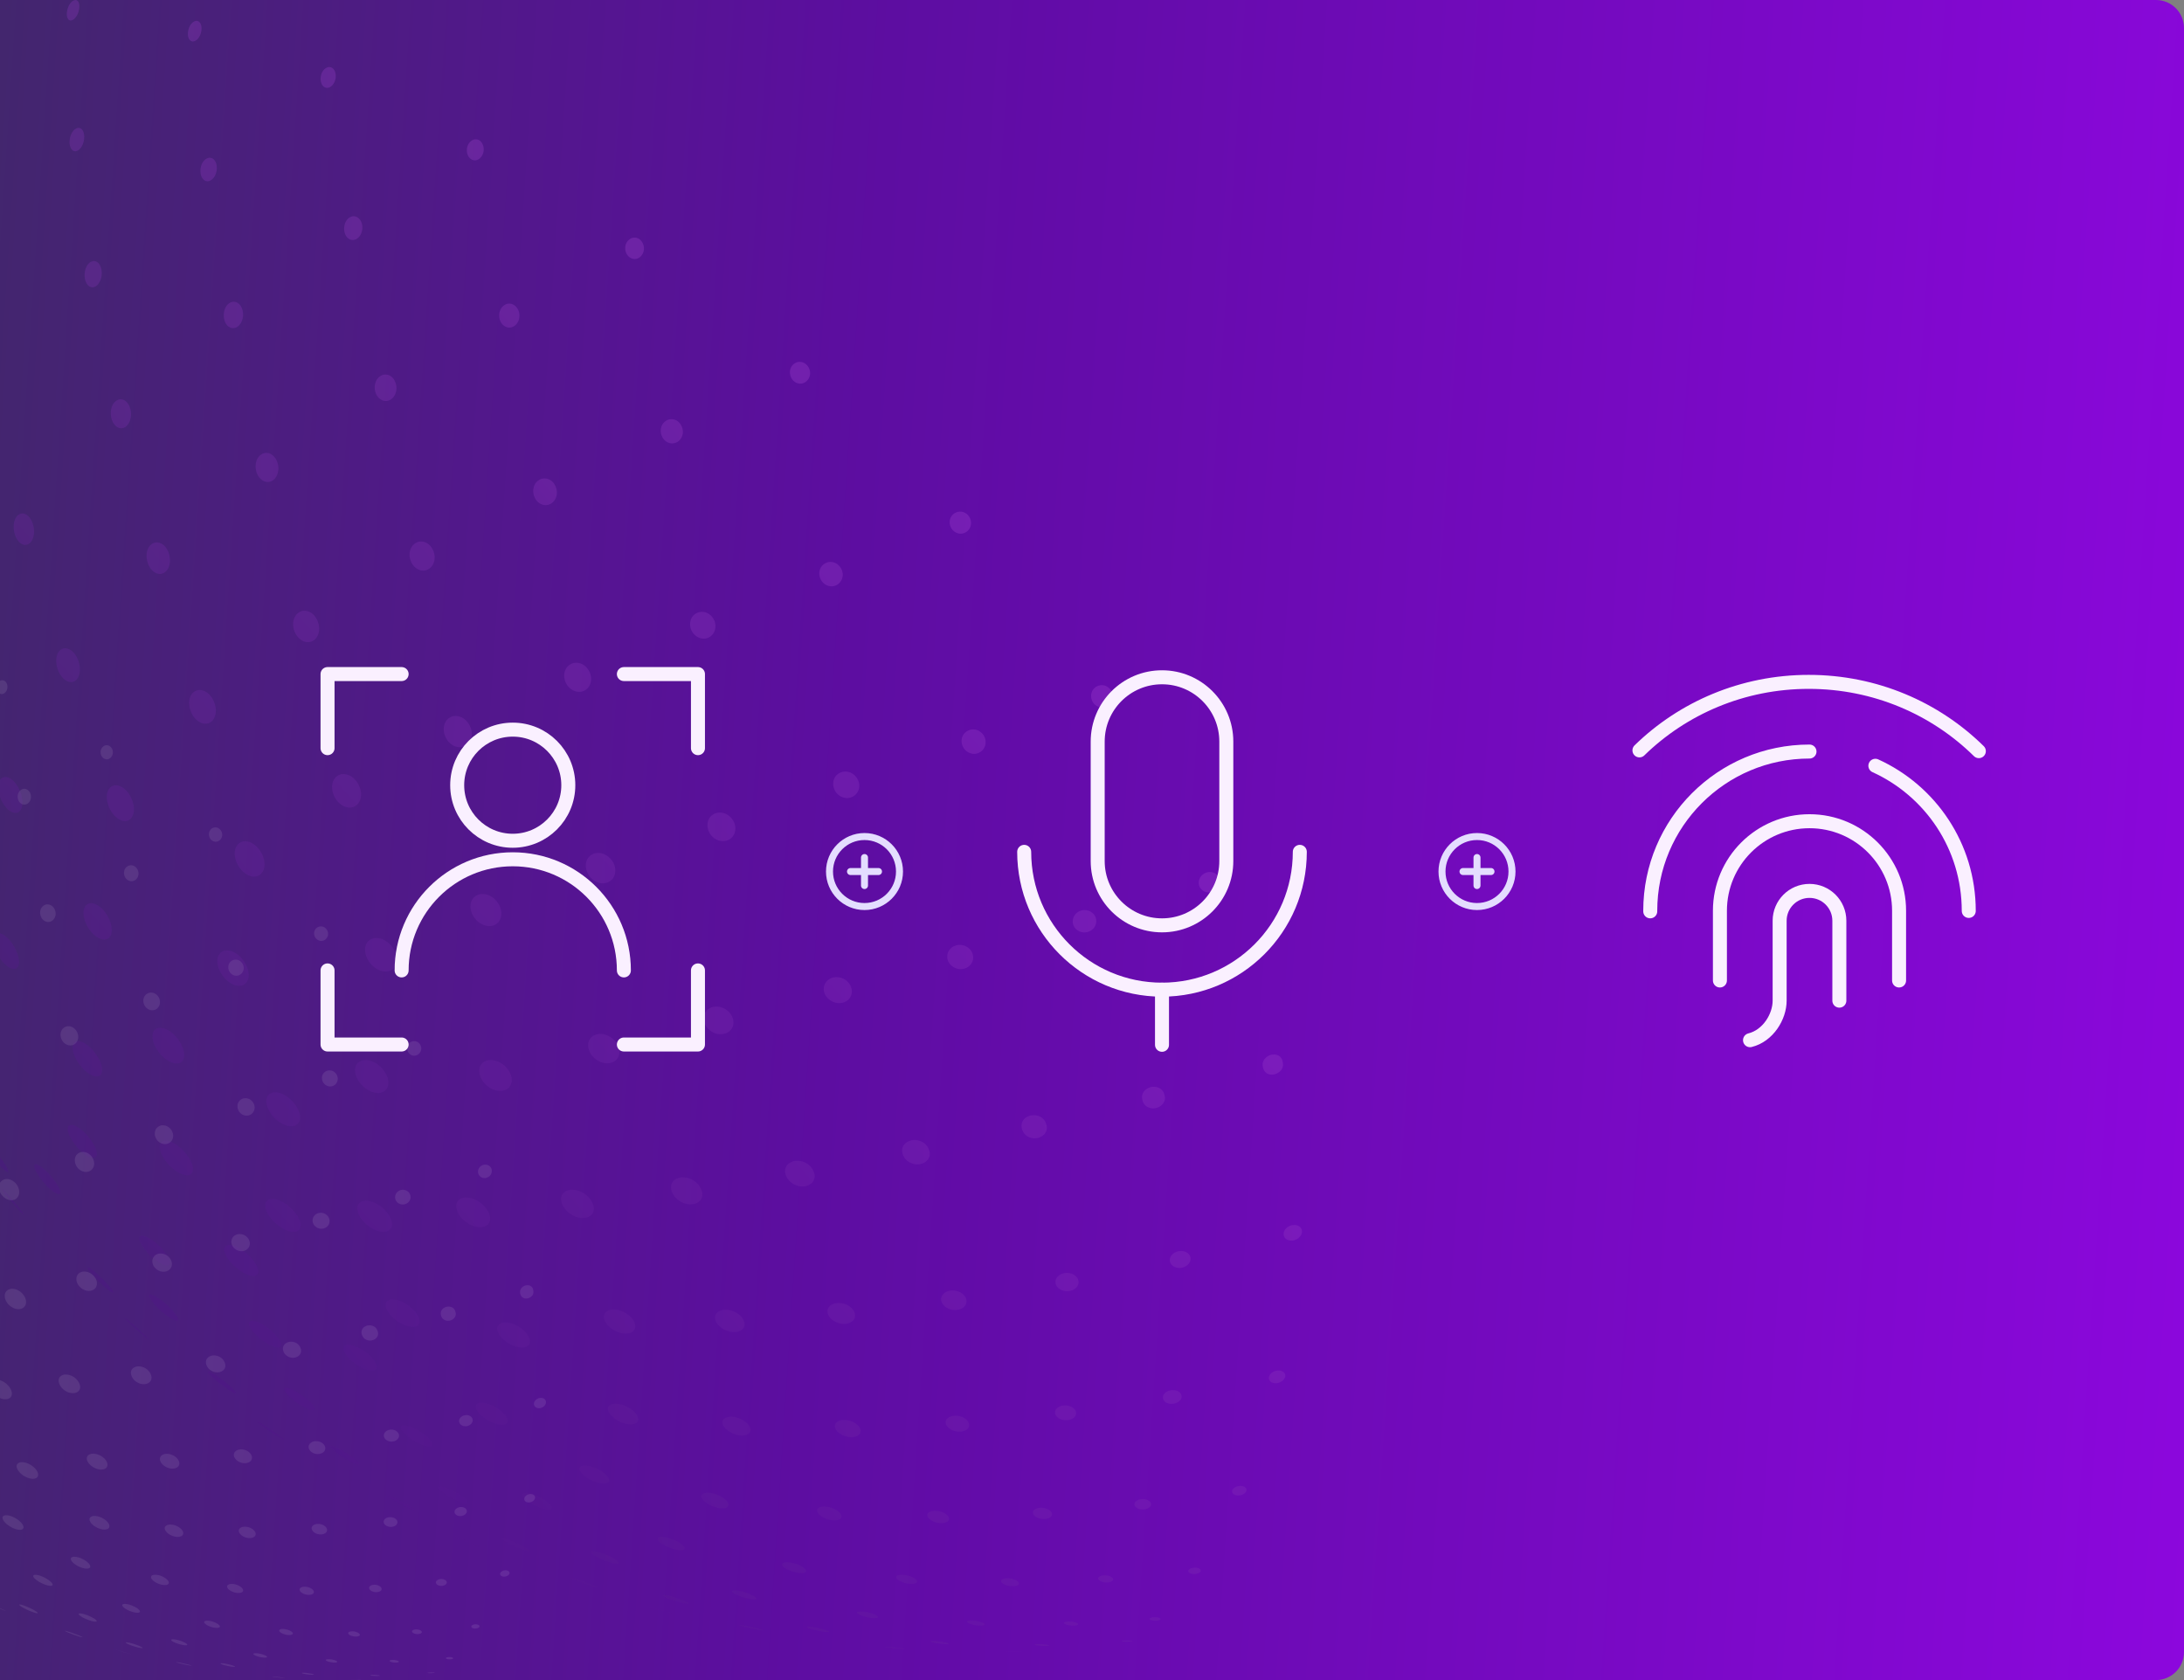 <svg xmlns="http://www.w3.org/2000/svg" width="624" height="480" viewBox="0 0 624 480" fill="none"><rect x="0" y="0" width="624" height="480" fill="#808080" stroke="none"/><path d="M-144 0H616C620.418 0 624 3.582 624 8V472C624 476.419 620.418 480 616 480H-144V0Z" fill="url(#paint0_linear_1153_82589)"></path><g opacity="0.3"><path fill-rule="evenodd" clip-rule="evenodd" d="M21.647 0.001C22.843 0.206 22.832 2.075 22.442 3.337C21.838 5.289 20.386 6.417 19.562 5.574C18.36 4.342 19.574 0.027 21.642 0L21.643 0C21.643 0.001 21.643 0.001 21.643 0L21.644 0C21.644 0 21.645 0 21.645 0.001L21.645 0.001L21.646 0C21.646 0 21.647 0 21.647 0.001L21.647 0.001ZM55.952 5.966C57.324 5.847 57.821 7.481 57.493 9.062C57.08 11.055 55.556 12.361 54.473 11.651C52.974 10.668 53.694 6.459 55.952 5.966ZM-9.997 0.926C-9.165 1.089 -9.007 2.76 -9.658 4.503C-10.347 6.348 -11.588 7.308 -12.211 6.477C-13.275 5.058 -11.537 0.701 -9.997 0.926ZM93.784 19.175C95.356 18.954 96.154 20.674 95.888 22.355C95.569 24.369 93.947 25.643 92.674 24.88C90.926 23.833 91.327 19.775 93.784 19.175ZM-37.971 8.79C-37.298 9.055 -37.43 10.822 -37.937 12.307C-38.555 14.116 -39.544 15.136 -40.011 14.446C-40.868 13.184 -39.171 8.479 -37.971 8.79ZM135.339 39.87C137.312 39.43 138.272 41.302 138.207 42.822C138.118 44.891 136.405 46.338 134.874 45.638C132.832 44.704 132.785 40.867 135.339 39.87ZM-60.356 24.079C-59.915 24.434 -60.134 26.299 -60.591 27.822C-60.757 28.378 -60.956 28.89 -61.15 29.264C-61.465 29.87 -61.901 30.348 -62.093 29.697C-62.463 28.442 -61.23 23.671 -60.356 24.079ZM180.595 67.976C182.665 67.461 183.891 69.258 183.981 70.755C184.112 72.954 182.204 74.579 180.399 73.805C178.138 72.837 177.878 69.013 180.595 67.976ZM-75.927 47.083C-75.73 47.525 -75.953 49.49 -76.273 51.056C-76.504 52.189 -76.76 52.989 -76.924 53.096C-77.35 53.374 -76.909 49.167 -76.199 47.347L-76.198 47.348C-76.069 47.063 -76.003 46.998 -75.927 47.083ZM227.665 103.502C229.804 102.923 231.225 104.653 231.43 106.124C231.766 108.544 229.471 110.357 227.405 109.304C225.178 108.168 224.959 104.509 227.665 103.502ZM-83.344 81.827L-83.241 80.342C-83.275 80.814 -83.308 81.288 -83.34 81.761L-83.344 81.827ZM273.42 146.305C275.461 145.721 277.063 147.136 277.378 148.783C277.849 151.252 275.502 153.208 273.261 152.213C270.823 151.13 270.507 147.357 273.42 146.305ZM313.863 195.895C315.966 195.273 317.664 196.797 317.873 198.555C318.16 200.973 315.746 202.799 313.568 201.809C311.191 200.731 310.97 196.895 313.863 195.895ZM344.736 249.263C346.545 248.725 348.308 249.8 348.508 251.563C348.55 251.936 348.516 252.314 348.407 252.686C347.684 255.15 344.113 255.976 342.732 253.359L342.737 253.358C341.963 251.442 343.146 249.77 344.736 249.263ZM362.744 301.482C364.899 300.747 366.194 301.975 366.425 303.084C366.598 303.91 366.834 305.041 365.777 306.033C364.26 307.456 362.697 306.974 362.4 306.863C360.694 306.226 360.729 304.295 360.753 303.914C360.771 303.648 360.947 302.277 362.744 301.482ZM368.673 350.165C370.542 349.558 371.848 350.447 371.986 351.618C372.205 353.464 369.758 355.032 367.896 354.24C366.176 353.508 366.332 351.114 368.673 350.165ZM364.289 391.711C365.993 391.195 367.211 391.977 367.24 393.003C367.243 393.115 367.22 393.262 367.201 393.372C367.2 393.371 367.201 393.37 367.2 393.369C366.766 394.906 364.699 395.584 363.413 394.987C362.005 394.335 362.229 392.464 364.289 391.711ZM353.371 424.686C355.032 424.193 356.047 424.878 356.141 425.563C356.304 426.745 354.156 427.708 352.76 427.078C351.759 426.626 351.571 425.396 353.371 424.686ZM340.51 447.991C341.839 447.652 342.829 448.084 343.032 448.526C343.037 448.537 343.043 448.551 343.049 448.566C343.055 448.582 343.06 448.598 343.064 448.613C343.299 449.497 341.127 450.094 339.966 449.463C339.353 449.131 339.195 448.415 340.51 447.991ZM329.057 462.114C330.078 461.904 331.104 462.103 331.452 462.328C331.546 462.389 331.602 462.452 331.62 462.516C331.769 463.066 329.437 463.249 328.615 462.753C328.385 462.614 328.219 462.323 329.057 462.114ZM320.796 468.78C321.558 468.665 322.674 468.676 323.187 468.719C323.601 468.754 323.626 468.798 323.638 468.818C323.542 469.041 320.568 469.114 320.456 468.897C320.473 468.856 320.532 468.825 320.796 468.78ZM22.311 36.526C23.987 36.492 24.319 38.779 23.914 40.443C23.407 42.528 21.887 43.762 20.786 42.981C19.102 41.786 19.816 36.991 22.311 36.526ZM-11.266 35.851C-10.275 36.006 -9.828 37.758 -10.288 39.678C-10.767 41.676 -12.013 42.955 -12.953 42.414C-14.498 41.524 -13.796 36.292 -11.49 35.847C-11.489 35.846 -11.489 35.847 -11.487 35.847C-11.384 35.838 -11.344 35.842 -11.266 35.851ZM59.679 45.07C61.376 44.907 62.209 46.894 61.894 48.778C61.516 51.043 59.745 52.416 58.383 51.502C56.503 50.236 57.003 45.647 59.679 45.07ZM-40.757 42.968C-39.886 43.247 -39.761 45.286 -40.191 47.014C-40.719 49.136 -41.887 50.285 -42.548 49.332C-43.675 47.709 -42.253 42.652 -40.757 42.968ZM101.942 61.979C103.576 62.898 103.566 64.774 103.524 65.327C103.337 67.78 101.305 69.294 99.641 68.219C97.611 66.909 97.913 62.462 100.666 61.806C101.099 61.743 101.431 61.752 101.937 61.98C101.938 61.98 101.939 61.98 101.94 61.979L101.942 61.979ZM-63.603 58.385C-62.983 58.77 -62.981 60.884 -63.334 62.622C-63.666 64.253 -64.104 64.779 -64.249 64.954L-64.251 64.956L-64.252 64.96C-64.255 64.967 -64.659 65.465 -64.971 64.802C-65.633 63.399 -64.78 57.959 -63.603 58.385ZM146.863 87.127C148.127 88.027 148.404 89.26 148.415 90.136C148.443 92.614 146.282 94.299 144.357 93.3C142.02 92.087 141.898 87.88 144.799 86.821C145.403 86.689 145.975 86.621 146.864 87.133L146.864 87.132L146.864 87.13L146.863 87.129L146.863 87.127ZM-78.491 82.349C-78.15 82.822 -78.146 85.019 -78.338 86.784C-78.467 87.965 -78.677 88.884 -78.875 89.124C-79.098 89.395 -79.215 88.836 -79.266 88.477C-79.541 86.516 -79.064 81.934 -78.491 82.349ZM191.023 119.865C193.464 119.277 194.961 121.331 195.102 123.04C195.315 125.618 192.907 127.455 190.734 126.37C188.21 125.11 187.959 120.944 191.023 119.865ZM-83.959 115.019C-83.88 115.615 -83.789 118.08 -83.749 119.639L-83.749 119.64C-83.695 121.795 -83.733 121.923 -83.746 121.964C-83.822 121.647 -84.091 115.358 -83.969 114.979C-83.968 114.985 -83.966 114.992 -83.964 114.999C-83.962 115.006 -83.961 115.013 -83.959 115.019ZM236.388 160.658C238.655 160.075 240.507 161.797 240.752 163.708C241.088 166.344 238.598 168.286 236.233 167.229C233.52 166.016 233.156 161.752 236.388 160.658ZM277.119 208.521C279.388 207.916 281.286 209.588 281.57 211.469C281.996 214.3 279.138 216.307 276.635 214.932C274.092 213.535 273.952 209.533 277.119 208.521ZM308.934 260.133C310.921 259.603 312.911 260.809 313.192 262.713C313.581 265.347 310.63 267.275 308.181 265.988C305.601 264.632 306.072 260.966 308.934 260.133ZM328.745 310.599C331.101 310.097 332.359 311.484 332.629 312.539C332.633 312.555 332.637 312.57 332.641 312.586L332.654 312.646L332.655 312.648L332.655 312.648C332.671 312.718 332.686 312.787 332.709 312.854C333.56 315.327 330.492 317.556 327.952 316.312C326.014 315.363 326.309 313.042 326.312 313.018C326.353 312.727 326.658 311.24 328.735 310.601L328.736 310.601L328.738 310.601L328.739 310.6L328.74 310.6L328.741 310.6L328.742 310.599L328.744 310.599L328.745 310.599ZM336.263 357.584C338.307 356.986 339.919 357.985 340.142 359.294C340.486 361.313 337.795 362.922 335.642 361.985C333.651 361.117 333.639 358.561 336.263 357.584ZM334.057 397.303C335.86 396.815 337.333 397.608 337.577 398.655C337.973 400.354 335.299 401.72 333.371 400.805C331.729 400.026 331.809 398.047 334.057 397.303ZM325.45 428.435C327.282 427.955 328.54 428.727 328.813 429.401C329.361 430.756 326.89 431.806 325.089 430.985C323.92 430.451 323.547 429.116 325.45 428.435ZM314.724 450.176C316.225 449.848 317.486 450.368 317.865 450.822L317.876 450.835L317.887 450.85L317.897 450.864C317.919 450.894 317.94 450.927 317.958 450.96C317.987 451.014 318.01 451.069 318.021 451.114C318.238 452.063 315.841 452.477 314.41 451.739C313.639 451.342 313.32 450.577 314.724 450.176ZM304.597 463.324C305.639 463.15 307.02 463.365 307.657 463.676C307.946 463.817 308.02 463.937 308.031 464.014C308.121 464.623 305.097 464.571 304.178 463.947C304.078 463.879 303.625 463.528 304.597 463.324ZM295.991 469.779C296.809 469.691 298.243 469.771 299.104 469.896C299.782 469.995 299.819 470.074 299.832 470.1L299.832 470.1C299.829 470.106 299.824 470.112 299.819 470.118C299.817 470.12 299.815 470.121 299.813 470.123C299.81 470.127 299.806 470.13 299.802 470.133L299.795 470.138L299.789 470.142C299.788 470.142 299.787 470.142 299.787 470.142C299.292 470.339 295.75 470.218 295.634 469.893C295.657 469.851 295.697 469.816 295.991 469.779ZM287.644 471.949C288.116 471.932 289.097 471.925 290.923 471.928C291.549 471.929 291.828 471.93 291.959 471.933C292.061 471.935 292.074 471.937 292.092 471.941C291.647 471.974 287.608 472.044 287.45 471.962C287.514 471.955 287.579 471.952 287.644 471.949ZM29.036 78.761C29.273 76.951 28.575 74.488 26.648 74.574C23.836 75.101 23.392 80.302 25.422 81.751C26.883 82.794 28.706 81.285 29.036 78.761ZM-7.211 76.277C-6.839 74.093 -7.599 72.042 -8.835 71.887C-11.068 71.684 -12.352 76.835 -10.575 78.863C-9.385 80.222 -7.655 78.892 -7.211 76.277ZM69.453 90.241C69.606 88.134 68.433 86.016 66.444 86.222C63.498 86.844 63.159 91.784 65.324 93.322C65.468 93.425 65.683 93.529 65.844 93.603L65.844 93.609C67.722 94.28 69.298 92.384 69.453 90.241ZM-38.418 82.568C-38.092 80.601 -38.504 78.297 -39.638 78.002C-41.463 77.689 -42.591 82.996 -41.128 85.012C-40.198 86.293 -38.831 85.059 -38.418 82.568ZM113.277 110.904C113.293 108.988 111.972 106.587 109.448 107.061C106.195 108.215 106.435 113.056 109.118 114.316C111.116 115.255 113.254 113.501 113.277 110.904ZM-62.058 98.023C-61.841 96.066 -62.148 93.707 -62.952 93.317C-64.483 92.893 -64.844 98.982 -63.831 100.515C-63.284 101.346 -62.592 100.707 -62.222 99.03C-62.161 98.753 -62.093 98.339 -62.058 98.023ZM159.114 140.51C159.024 138.579 157.459 136.207 154.755 136.777C151.424 137.897 151.757 142.658 154.536 143.999C156.802 145.093 159.24 143.234 159.114 140.51ZM-76.289 122.901C-76.263 120.953 -76.551 118.55 -77.064 118.063C-77.945 117.634 -77.923 123.273 -77.249 125.161C-77.155 125.426 -76.908 125.988 -76.65 125.499C-76.441 125.104 -76.305 124.132 -76.289 122.901ZM204.347 178.184C204.131 176.937 203.448 176.213 203.118 175.863L203.117 175.862L203.118 175.867L203.117 175.866C202.592 175.418 201.502 174.487 199.659 174.907C196.119 176.034 196.577 180.8 199.58 182.138C202.226 183.318 204.854 181.138 204.347 178.184ZM-79.742 157.441C-79.947 155.627 -80.371 152.779 -80.631 152.151L-80.646 152.132L-80.661 152.114C-80.949 152.693 -79.835 159.577 -79.618 159.849C-79.581 159.774 -79.496 159.597 -79.742 157.441ZM245.44 223.753C245.056 221.739 243.018 219.971 240.597 220.546C237.149 221.57 237.379 226.002 240.191 227.533C242.932 229.023 246.023 226.797 245.44 223.753ZM277.984 272.93C277.59 270.867 275.427 269.559 273.263 270.073C270.233 270.875 269.681 274.57 272.339 276.251C275.078 277.982 278.559 275.933 277.984 272.93ZM298.831 320.902C298.373 319.536 296.807 318.264 294.45 318.695L294.449 318.695L294.447 318.695L294.446 318.696L294.445 318.696L294.444 318.696L294.443 318.696L294.442 318.697L294.441 318.697C290.795 319.707 291.511 323.406 293.524 324.635C296.111 326.213 299.574 324.36 299.056 321.675L299.052 321.653C299.039 321.591 299.02 321.529 298.831 320.902ZM308.111 365.851C307.834 364.591 306.13 363.191 303.653 363.841C300.852 364.795 301.011 367.543 303.226 368.548C305.673 369.658 308.594 368.045 308.111 365.851ZM307.409 403.302C307.068 402.138 305.284 401.175 303.272 401.655C300.867 402.372 300.941 404.447 302.806 405.366C304.561 406.231 307.134 405.694 307.463 403.939L307.46 403.94L307.46 403.935V403.934C307.47 403.764 307.483 403.552 307.409 403.302ZM300.47 432.138C300.08 431.339 298.416 430.431 296.425 430.885C294.428 431.525 294.981 432.941 296.328 433.582C298.369 434.554 301.002 433.749 300.533 432.295C300.517 432.247 300.492 432.184 300.47 432.138ZM290.767 451.808C290.195 451.306 288.596 450.697 286.983 450.988C285.666 451.311 285.857 452.028 286.705 452.541C288.375 453.548 291.448 453.343 291.09 452.247C291.042 452.103 290.934 451.955 290.767 451.808ZM280.682 463.579C279.802 463.184 278.11 462.85 276.91 463C275.929 463.161 276.374 463.533 276.534 463.644C277.448 464.275 280.497 464.746 281.22 464.233C281.219 464.234 281.218 464.234 281.217 464.234L281.218 464.233C281.284 464.161 281.488 463.941 280.682 463.579ZM270.15 469.254C269.023 469.007 267.188 468.78 266.254 468.834C265.935 468.858 265.81 468.912 265.883 468.994C266.276 469.433 271.236 470.003 271.138 469.597C271.118 469.514 270.749 469.385 270.15 469.254ZM257.262 470.872C255.818 470.695 253.884 470.5 253.151 470.482C252.923 470.477 252.914 470.485 252.891 470.508C253.33 470.707 258.011 471.151 258.649 471.1C258.628 471.07 258.604 471.036 257.262 470.872ZM-2.795 108.873C-1.258 109.024 -0.157 111.352 -0.438 113.855C-0.77 116.812 -2.847 118.144 -4.337 116.355C-6.353 113.935 -5.272 108.69 -2.795 108.873ZM34.231 114.076C36.295 113.961 37.503 116.288 37.438 118.511C37.366 120.975 35.854 122.707 34.137 122.293C34.137 122.294 34.137 122.296 34.138 122.298C33.907 122.222 33.621 122.127 33.305 121.895C30.893 120.121 31.058 114.666 34.231 114.076ZM-34.575 113.625C-33.171 113.92 -32.408 116.541 -32.601 118.709C-32.685 119.658 -33.003 121.331 -34.188 121.868L-34.187 121.865L-34.187 121.864L-34.188 121.862C-34.746 122.034 -35.265 121.809 -35.733 121.196C-37.572 118.776 -36.739 113.328 -34.575 113.625ZM77.241 129.639C79.36 130.79 79.534 133.09 79.538 133.768C79.55 136.773 77.183 138.603 75.014 137.264C72.284 135.579 72.241 130.115 75.71 129.408C76.159 129.36 76.556 129.346 77.241 129.645C77.241 129.643 77.24 129.641 77.241 129.639ZM-58.289 128.558C-57.215 128.97 -56.602 131.546 -56.65 133.698C-56.664 134.354 -56.737 134.849 -56.795 135.149C-57.143 136.955 -57.981 137.431 -58.744 136.256C-60.128 134.124 -60.093 128.18 -58.289 128.558ZM119.569 154.777C122.425 154.26 124.115 156.973 124.19 159.046C124.299 162.04 121.693 163.926 119.297 162.587C116.366 160.949 116.036 155.926 119.569 154.777ZM-71.479 153.842C-70.657 154.403 -70.057 157.428 -69.94 159.396C-69.852 160.893 -70.017 161.577 -70.092 161.803C-70.29 162.397 -70.613 162.35 -70.978 161.675C-72.064 159.663 -72.686 153.457 -71.479 153.842ZM163.811 189.432C166.653 188.866 168.561 191.303 168.845 193.279C169.32 196.585 166.335 198.743 163.521 197.126C160.53 195.407 160.202 190.52 163.811 189.432ZM-72.874 189.054C-72.389 189.686 -71.589 192.729 -71.201 194.588C-70.992 195.587 -70.674 197.287 -70.894 197.448C-71.554 197.086 -73.418 189.37 -72.931 189.022C-72.914 189.032 -72.89 189.045 -72.874 189.054ZM204.787 232.253C207.477 231.691 209.726 233.808 210.062 236.059C210.539 239.258 207.445 241.346 204.545 239.784C201.465 238.124 201.092 233.268 204.787 232.253ZM242.844 281.314C242.993 281.594 243.177 281.941 243.284 282.384C244.072 285.647 240.41 287.803 237.347 285.878C234.361 284.002 234.825 280.041 238.122 279.256C238.619 279.152 241.185 278.765 242.849 281.313C242.848 281.314 242.846 281.314 242.844 281.314ZM260.47 325.771C263.01 325.383 264.772 326.794 265.336 328.267C265.548 328.873 265.548 328.873 265.574 328.986C266.262 331.875 262.582 333.752 259.698 331.983C257.25 330.482 256.689 326.705 260.462 325.773L260.462 325.773L260.464 325.772L260.465 325.772L260.466 325.772L260.467 325.772L260.468 325.771L260.469 325.771C260.47 325.771 260.47 325.771 260.47 325.771ZM271.025 368.819C273.489 368.25 275.665 369.608 276.077 371.182C276.695 373.546 273.561 375.12 270.836 373.812C268.369 372.628 268.04 369.744 271.025 368.819ZM272.011 404.567C274.165 404.125 276.129 405.152 276.713 406.358C276.775 406.486 276.838 406.667 276.865 406.806C277.271 408.86 273.924 409.805 271.519 408.315C269.713 407.196 269.582 405.206 272.011 404.567ZM266.225 431.717C268.328 431.316 270.291 432.313 270.9 433.187C271.025 433.367 271.109 433.581 271.134 433.702C271.457 435.268 268.322 435.716 266.126 434.418C264.872 433.676 264.185 432.288 266.225 431.717ZM256.993 449.949C258.568 449.73 260.534 450.344 261.451 451.039C261.88 451.363 261.993 451.621 262.012 451.781C262.146 452.894 258.715 452.744 256.841 451.555C255.9 450.958 255.65 450.214 256.993 449.949ZM245.486 460.393C246.786 460.293 248.877 460.798 250.013 461.33C250.539 461.576 251.088 461.924 250.721 462.185L250.725 462.186C249.82 462.625 246.125 461.868 245.076 461.03C244.88 460.873 244.528 460.497 245.486 460.393ZM185.262 459.058C185.902 459.212 187.488 459.641 190.238 460.387C192.191 460.916 192.201 460.919 192.293 460.953C191.645 460.81 185.492 459.207 185.154 459.035C185.187 459.042 185.229 459.051 185.262 459.058ZM230.993 464.733C232.082 464.737 234.359 465.211 235.722 465.635C236.437 465.858 236.876 466.057 236.895 466.169C236.986 466.708 231.014 465.51 230.568 464.9C230.49 464.792 230.633 464.737 230.993 464.733ZM211.438 464.251C212.588 464.353 215.304 464.99 216.253 465.226C217.318 465.492 217.921 465.671 218.046 465.761C217.815 465.989 211.464 464.589 211.251 464.264C211.295 464.248 211.318 464.248 211.438 464.251ZM9.731 151.847C9.737 149.905 8.751 147.016 6.544 146.676L6.543 146.676L6.543 146.676L6.542 146.676L6.542 146.676L6.541 146.675L6.54 146.676C6.54 146.676 6.539 146.675 6.539 146.675L6.538 146.675C6.538 146.675 6.538 146.676 6.537 146.675C3.413 146.68 3.115 152.37 5.415 154.793C7.342 156.823 9.723 155.198 9.731 151.847ZM48.553 159.676C48.407 157.293 46.818 154.813 44.505 154.962C40.893 155.614 41.195 161.644 44.156 163.504C46.452 164.946 48.753 162.943 48.553 159.676ZM-23.026 155.2C-22.973 152.481 -24.279 149.87 -25.821 149.611C-28.213 149.351 -28.766 154.904 -26.622 157.642C-25.174 159.49 -23.457 158.703 -23.089 156.024C-23.055 155.778 -23.032 155.448 -23.026 155.2ZM91.185 179.263C91.045 176.994 89.267 174.088 86.295 174.535C82.525 175.749 83.223 181.494 86.518 183.114C88.977 184.32 91.375 182.341 91.185 179.263ZM-47.107 169.372C-47.261 167.032 -48.26 164.253 -49.604 163.848C-51.617 163.54 -51.338 169.365 -49.643 171.9C-48.619 173.433 -47.543 173.169 -47.193 171.301C-47.094 170.776 -47.062 170.054 -47.107 169.372ZM134.762 208.989C134.455 206.827 132.425 204.103 129.411 204.614C125.593 205.715 126.188 211.189 129.474 212.985C132.321 214.54 135.237 212.337 134.762 208.989ZM-59.219 195.184C-59.544 193.089 -60.563 189.902 -61.635 189.366C-63.094 189.075 -61.996 195.297 -60.474 197.66C-59.886 198.571 -59.391 198.658 -59.179 197.888C-59.106 197.624 -58.964 196.83 -59.219 195.184ZM175.699 247.737C175.438 246.545 174.852 245.832 174.464 245.361L174.462 245.361C174.461 245.361 174.46 245.361 174.459 245.361C173.851 244.758 172.427 243.345 170.093 243.764C166.181 244.759 166.774 250.035 170.132 251.815C173.271 253.479 176.444 251.155 175.699 247.737ZM-57.913 231.168C-58.533 229.064 -59.795 225.825 -60.549 225.215L-60.577 225.209L-60.598 225.204C-60.613 225.2 -60.628 225.197 -60.641 225.194C-61.312 225.714 -58.438 233.824 -57.503 234.048C-57.19 233.81 -57.625 232.142 -57.913 231.168ZM209.488 291.426C209.013 288.964 206.37 287.203 203.83 287.657C200.378 288.391 200.052 292.675 203.293 294.708C206.414 296.665 210.118 294.703 209.488 291.426ZM-43.584 272.818C-44.437 271.064 -45.88 268.253 -46.416 267.495L-46.426 267.482L-46.432 267.475L-46.449 267.455L-46.455 267.448C-46.593 267.951 -42.729 275.198 -42.4 275.583C-42.38 275.509 -42.341 275.371 -43.584 272.818ZM232.387 334.519C231.862 333.183 230.006 331.325 227.049 331.684L227.048 331.684L227.047 331.684L227.046 331.685C227.045 331.685 227.045 331.685 227.045 331.684C227.045 331.684 227.044 331.684 227.044 331.684L227.043 331.685L227.042 331.685L227.041 331.685L227.04 331.685C223.096 332.548 223.849 336.523 226.497 338.171C229.668 340.143 233.511 338.273 232.635 335.184C232.631 335.169 232.627 335.156 232.623 335.143C232.621 335.135 232.619 335.128 232.616 335.121C232.614 335.114 232.612 335.106 232.609 335.099C232.603 335.081 232.596 335.061 232.586 335.034C232.556 334.953 232.502 334.814 232.391 334.528L232.388 334.52L232.387 334.519ZM244.09 374.838C243.413 373.255 241.107 371.86 238.559 372.366C235.571 373.195 235.884 375.97 238.297 377.438C241.3 379.263 244.995 377.823 244.198 375.139C244.172 375.047 244.127 374.927 244.09 374.838ZM245.681 407.988C245.05 406.73 242.763 405.268 240.112 405.794C237.434 406.654 238.508 408.945 240.627 409.986C243.457 411.375 246.543 410.324 245.786 408.23C245.759 408.155 245.716 408.059 245.681 407.988ZM240.008 432.266C239.201 431.306 236.907 430.151 234.7 430.483C232.653 430.961 233.416 432.409 234.754 433.271C237.211 434.852 240.753 434.694 240.411 433.018C240.361 432.778 240.226 432.525 240.008 432.266ZM229.561 447.839C228.415 446.997 226.118 446.186 224.405 446.345C223.02 446.541 223.362 447.326 224.265 447.97C226.42 449.504 230.651 450.016 230.302 448.7C230.255 448.521 230.088 448.227 229.561 447.839ZM135.378 441.22C134.191 440.668 130.893 439.16 129.89 438.807C129.866 438.801 129.834 438.793 129.81 438.787C130 439.064 136.718 442.039 137.418 442.234C137.382 442.191 137.328 442.126 135.378 441.22ZM215.153 455.85C213.805 455.124 211.284 454.335 209.821 454.362C208.787 454.404 209.186 454.852 209.405 455.044C210.789 456.249 216.133 457.562 216.132 456.698C216.131 456.494 215.774 456.185 215.153 455.85ZM168.661 452.558C167.103 451.932 164.408 450.963 163.298 450.768C163.169 450.753 163.145 450.752 163.083 450.762L163.074 450.783L163.065 450.804C163.483 451.319 169.919 453.645 170.633 453.539C170.637 453.527 170.642 453.512 170.646 453.5C170.51 453.349 169.842 453.032 168.661 452.558ZM195.246 457.228C193.85 456.648 191.141 455.76 189.762 455.697C189.594 455.703 189.244 455.717 189.543 455.977C190.551 456.857 196.594 458.644 196.727 458.103C196.763 457.955 196.21 457.628 195.246 457.228ZM18.425 185.193C20.79 185.155 22.537 187.941 22.8 190.544C23.151 194.012 20.945 195.955 18.587 194.255C15.597 192.1 14.943 185.759 18.425 185.193ZM-13.626 185.769C-11.92 185.997 -10.239 188.583 -9.955 191.417C-9.913 191.831 -9.907 192.382 -9.94 192.756C-10.195 195.676 -12.287 196.366 -14.085 194.122C-16.586 191.003 -16.286 185.539 -13.626 185.769ZM56.711 197.139C59.308 196.962 61.281 199.634 61.62 202.212C62.102 205.875 59.335 207.984 56.604 206.037C53.404 203.755 52.93 197.784 56.711 197.139ZM-36.908 198.905C-35.321 199.278 -33.841 202.232 -33.456 204.757C-33.339 205.524 -33.338 206.108 -33.358 206.463C-33.493 208.778 -34.82 209.289 -36.258 207.578C-38.494 204.914 -39.332 198.652 -36.908 198.905ZM97.429 221.198C100.635 220.752 102.698 223.806 103.082 226.01C103.718 229.668 100.782 231.909 97.756 230.074C94.371 228.021 93.6 222.28 97.429 221.198ZM-47.458 224.215C-46.2 224.676 -44.729 227.663 -44.087 230.167C-43.812 231.24 -43.693 232.227 -43.759 232.873C-43.878 234.045 -44.527 234.14 -45.412 233.114C-47.508 230.684 -49.332 224.029 -47.458 224.215ZM137.151 255.469C140.046 255.038 142.576 257.438 143.123 259.951C143.947 263.729 140.471 265.914 137.124 263.721C133.777 261.528 133.24 256.395 137.151 255.469ZM-43.812 259.216C-42.828 259.823 -41.134 262.906 -40.229 265.295C-40.036 265.803 -39.917 266.188 -39.831 266.469C-39.832 266.469 -39.833 266.468 -39.833 266.468L-39.832 266.469C-39.733 266.827 -39.501 267.664 -39.63 268.016C-39.956 268.913 -42.034 265.859 -43.398 262.478C-44.122 260.681 -44.561 258.894 -43.812 259.216ZM170.816 295.442C173.641 295.024 176.262 297.223 176.846 299.458C176.85 299.472 176.854 299.487 176.858 299.503C176.861 299.517 176.865 299.531 176.868 299.545C176.871 299.557 176.874 299.568 176.876 299.58C176.885 299.617 176.893 299.655 176.901 299.692C176.909 299.731 176.916 299.768 176.922 299.804C176.926 299.825 176.93 299.845 176.933 299.864C177.496 303.384 173.593 305.048 170.305 302.691C167.299 300.536 167.099 296.138 170.816 295.442ZM-26.987 299.228C-26.189 299.847 -24.238 302.708 -22.985 304.889C-21.715 307.101 -21.854 307.327 -21.9 307.402C-22.461 307.313 -27.609 299.998 -27.119 299.178C-27.077 299.184 -27.024 299.208 -26.987 299.228ZM194.462 336.401C197.294 336.151 199.397 337.807 200.225 339.558C200.502 340.187 200.542 340.309 200.604 340.597C201.268 343.687 197.434 345.217 194.195 343.155C191.347 341.343 190.369 337.164 194.453 336.402L194.454 336.401L194.456 336.401L194.456 336.401C194.457 336.401 194.458 336.401 194.458 336.401L194.459 336.401L194.459 336.401L194.461 336.4C194.461 336.4 194.462 336.401 194.462 336.401ZM0.791 339.841C1.435 340.388 3.318 342.496 4.99 344.542C6.213 346.039 6.818 346.873 6.786 347.022C6.004 346.623 0.53 340.147 0.62 339.728L0.622 339.729C0.69 339.761 0.696 339.764 0.791 339.841ZM206.382 374.259C209.052 373.819 211.696 375.429 212.49 377.209C212.573 377.395 212.658 377.657 212.697 377.857C213.222 380.532 209.43 381.536 206.358 379.538C203.838 377.897 203.388 374.987 206.382 374.259ZM35.704 376.549C36.506 377.093 38.964 379.238 40.758 380.902C42.55 382.564 42.57 382.7 42.577 382.751C41.906 382.512 35.608 376.882 35.556 376.474L35.557 376.475C35.582 376.483 35.596 376.488 35.611 376.494C35.633 376.504 35.653 376.517 35.704 376.549ZM207.949 404.832C210.646 404.403 213.234 406.02 214.065 407.353C214.212 407.589 214.349 407.911 214.396 408.135C214.835 410.215 211.564 410.821 208.658 409.196C206.461 407.968 205.196 405.595 207.949 404.832ZM73.693 406.183C74.701 406.638 77.575 408.583 79.261 409.811C80.915 411.016 81.11 411.27 81.174 411.353L81.175 411.354C81.171 411.368 81.166 411.388 81.163 411.402C80.924 411.36 80.152 410.915 78.733 410.003C76.199 408.351 73.868 406.641 73.537 406.193L73.542 406.176C73.544 406.165 73.548 406.153 73.55 406.143C73.594 406.15 73.652 406.168 73.693 406.183ZM201.642 426.499C203.981 426.253 206.596 427.646 207.585 428.746C208.036 429.247 208.128 429.634 208.146 429.776C208.375 431.534 204.351 431.249 201.718 429.322C200.19 428.203 199.743 426.841 201.642 426.499ZM110.73 427.166C112.068 427.5 115.286 429.264 116.712 430.134C118.516 431.235 118.517 431.439 118.517 431.507C117.839 431.743 110.523 427.778 110.53 427.178C110.586 427.157 110.67 427.16 110.73 427.166ZM188.857 439.084C190.672 439.017 193.418 440.143 194.748 441.195C195.286 441.62 195.598 442.036 195.607 442.336C195.643 443.691 190.706 442.509 188.565 440.648C187.811 439.993 187.435 439.19 188.857 439.084ZM143.552 439.354C145.036 439.54 148.019 440.886 149.602 441.787C150.62 442.366 151.209 442.826 151.178 443.018C151.06 443.746 144.25 440.865 143.258 439.668C142.976 439.328 143.365 439.345 143.552 439.354ZM169.738 443.207C171.14 443.278 173.891 444.284 175.625 445.362C176.445 445.871 176.893 446.321 176.827 446.564C176.575 447.488 170.51 445.349 169.191 443.872C168.787 443.419 168.987 443.176 169.738 443.207ZM38.141 229.941C37.628 227.197 35.463 224.277 32.86 224.342C29.19 224.919 30.107 231.13 33.433 233.694C36.132 235.776 38.638 234.083 38.22 230.461C38.202 230.304 38.17 230.097 38.141 229.941ZM6.343 228.146C5.866 225.071 3.705 222.19 1.718 221.979C-1.292 221.763 -1.221 227.448 1.826 230.795C3.999 233.182 6.277 232.565 6.426 229.549C6.445 229.159 6.411 228.583 6.343 228.146ZM75.486 245.918C75.04 243.367 72.692 240.022 69.439 240.375C65.525 241.513 66.806 247.63 70.516 249.829C73.462 251.576 76.109 249.492 75.486 245.918ZM-15.846 239.54C-16.487 236.875 -18.368 233.787 -20.289 233.443C-22.933 233.282 -21.864 239.202 -19.269 242.204C-17.441 244.318 -15.767 244.107 -15.612 241.744C-15.572 241.138 -15.66 240.314 -15.846 239.54ZM113.202 272.902C112.74 271.064 111.569 269.947 111.068 269.47L111.07 269.475C109.986 268.594 108.731 267.809 106.898 268.023C102.86 268.923 103.866 274.526 107.546 276.766C110.983 278.859 114.154 276.692 113.202 272.902ZM-24.652 263.544C-25.401 261.242 -27.366 257.807 -29.109 257.348C-31.222 257.289 -29.265 263.174 -26.686 265.969C-26.312 266.374 -24.437 268.275 -24.222 265.931C-24.221 265.932 -24.22 265.932 -24.219 265.933L-24.22 265.929C-24.225 265.491 -24.233 264.83 -24.652 263.544ZM146.077 307.529C145.459 305.057 142.651 302.545 139.61 302.894C135.784 303.516 136.301 308.235 139.577 310.536C142.933 312.891 146.687 311.418 146.162 307.952C146.143 307.824 146.108 307.655 146.077 307.529ZM-18.459 296.106C-19.576 293.684 -21.75 290.6 -23.081 290.048C-24.23 289.761 -23.428 292.239 -21.958 294.734C-20.18 297.75 -18.1 299.78 -17.758 298.832C-17.603 298.401 -17.859 297.408 -18.459 296.106ZM169.155 343.44C168.196 341.576 165.922 339.762 163.004 339.912L163.003 339.912H163.003L163.001 339.912L163 339.912C163 339.912 163 339.913 162.999 339.912L162.998 339.912L162.997 339.913L162.996 339.913C162.996 339.913 162.995 339.912 162.995 339.912C159.062 340.513 159.928 344.53 162.678 346.612C165.965 349.101 170.132 348.043 169.645 344.843C169.559 344.279 169.363 343.873 169.157 343.444L169.155 343.44ZM1.119 332.127C-0.15 330.227 -2.574 327.294 -3.828 326.726C-4.58 326.549 -3.849 327.912 -3.347 328.74C-2.196 330.634 0.354 333.848 1.896 334.778L1.897 334.779C1.897 334.779 1.897 334.779 1.897 334.779L1.898 334.779L1.899 334.78C2.121 334.881 2.582 335.091 2.302 334.268C2.224 334.04 1.953 333.375 1.119 332.127ZM181.26 377.715C180.385 375.747 177.431 373.807 174.589 374.17C171.39 374.827 172.217 378.042 175.148 379.872C178.415 381.913 182.027 381.076 181.482 378.403C181.439 378.19 181.348 377.914 181.26 377.715ZM30.901 367.081C29.26 365.202 26.605 362.727 25.417 362.181C25.086 362.048 24.98 362.128 25.093 362.426C25.157 362.595 25.607 363.563 28.187 366.147L28.189 366.149L28.19 366.15C30.417 368.329 32.206 369.658 32.352 369.242C32.41 369.079 32.064 368.414 30.901 367.081ZM181.867 404.085C180.867 402.623 178.006 400.766 175.234 401.085C172.468 401.707 173.838 404.156 175.995 405.569C179.064 407.577 182.687 407.369 182.352 405.204C182.298 404.854 182.134 404.477 181.867 404.085ZM65.651 395.912C63.836 394.283 61.076 392.269 59.785 391.852L59.785 391.852C59.599 391.813 59.213 391.732 59.622 392.331C60.894 394.186 67.072 398.679 67.399 397.986C67.502 397.767 66.833 396.972 65.651 395.912ZM173.193 421.394C171.838 420.009 169.017 418.586 166.824 418.7C164.872 418.922 165.39 420.398 167.02 421.697C169.838 423.944 174.297 424.635 174.036 422.783C173.997 422.501 173.818 422.032 173.193 421.394ZM101.139 416.61C99.763 415.526 96.456 413.373 94.686 413.065C94.455 413.065 93.913 413.067 94.808 413.996C96.748 416.013 102.492 419.159 102.688 418.312C102.731 418.123 102.352 417.565 101.139 416.61ZM156.668 429.334C154.979 427.878 151.987 426.557 150.266 426.51C149.088 426.498 148.908 427.109 149.809 428.066C151.849 430.232 157.441 432.212 157.682 430.852C157.745 430.496 157.376 429.942 156.668 429.334ZM132.157 427.569C130.404 426.271 127.469 424.784 125.786 424.643C124.799 424.654 125.202 425.268 125.713 425.781C127.787 427.862 133.581 430.379 133.66 429.233C133.672 429.076 133.547 428.597 132.157 427.569ZM26.209 258.026C29.07 258.441 31.164 261.8 31.737 264.053C32.153 265.688 32.17 268.453 29.595 268.445L29.595 268.445L29.593 268.445L29.593 268.445L29.592 268.445L29.591 268.445L29.591 268.445L29.59 268.445H29.59C29.59 268.445 29.589 268.445 29.589 268.444L29.588 268.445C29.098 268.374 27.947 268.208 26.49 266.727C23.381 263.568 22.7 258.016 26.201 258.026H26.202C26.202 258.026 26.202 258.026 26.202 258.026L26.203 258.026L26.204 258.026L26.205 258.026L26.206 258.026C26.206 258.026 26.206 258.026 26.207 258.026L26.207 258.026C26.208 258.027 26.208 258.027 26.209 258.026ZM64.305 271.54C67.621 271.266 70.259 274.658 70.888 277.211C71.764 280.772 69.198 282.779 66.068 280.978C62.109 278.7 60.37 272.579 64.305 271.54ZM-0.314 266.592C1.803 266.873 4.168 269.94 5.049 272.63C5.303 273.406 5.45 274.237 5.441 274.851C5.405 277.448 3.192 277.491 0.887 274.941C-1.972 271.777 -3.122 266.515 -0.314 266.592ZM103.948 302.874C106.951 302.629 109.768 305.184 110.655 307.691C110.747 307.953 110.845 308.314 110.892 308.588C111.495 312.099 108.027 313.468 104.602 311.07C101.014 308.557 100.055 303.489 103.948 302.874ZM-6.285 294.344C-4.178 294.736 -1.673 298.172 -0.675 300.502C-0.203 301.604 -0.102 302.325 -0.084 302.656C0.004 304.275 -1.227 304.357 -2.948 302.847C-6.047 300.127 -8.599 294.501 -6.285 294.344ZM132.914 342.122C135.879 342.091 138.315 344.083 139.415 346.069C139.616 346.449 139.949 347.083 140.025 347.868C140.321 350.951 136.302 351.609 132.975 349.023C130.063 346.759 128.951 342.579 132.907 342.123C132.907 342.123 132.907 342.123 132.907 342.123L132.909 342.123L132.909 342.122L132.91 342.123L132.911 342.123L132.911 342.123L132.912 342.122C132.912 342.123 132.913 342.123 132.913 342.123L132.914 342.123L132.914 342.122ZM10.388 332.612C12.175 333.083 14.905 336.129 16.189 338.147C16.873 339.222 17.261 340.142 17.256 340.673C17.24 342.042 14.861 340.625 12.451 337.812C10.518 335.554 8.797 332.483 10.388 332.612ZM143.694 377.85C146.84 377.506 149.935 379.86 150.96 381.692C151.139 382.012 151.306 382.439 151.367 382.732C151.89 385.285 148.523 385.825 145.155 383.729C142.347 381.981 140.577 378.653 143.694 377.85ZM43.318 369.896C44.917 370.3 47.788 372.638 49.466 374.569C50.389 375.631 50.93 376.533 50.914 376.98C50.855 378.527 45.629 374.858 43.357 371.674C43.02 371.204 42.024 369.683 43.318 369.896ZM137.334 400.753C139.737 400.68 142.764 402.458 144.189 404.147C144.847 404.927 145.022 405.493 145.053 405.829C145.25 407.967 140.892 407.251 137.768 404.633C135.74 402.933 135.081 400.968 137.334 400.753ZM81.783 396.462C83.83 396.694 87.101 399.016 88.675 400.602C89.514 401.448 89.983 402.163 89.96 402.564C89.895 403.749 86.011 401.98 83.148 399.462C83.016 399.345 79.912 396.594 81.783 396.462ZM115.707 407.198C118.152 407.492 121.08 409.463 122.379 410.768C123.162 411.554 123.557 412.236 123.492 412.69C123.259 414.323 117.866 412.137 115.365 409.396C115.02 409.018 113.414 407.134 115.701 407.197L115.702 407.197C115.702 407.198 115.702 407.198 115.702 407.198L115.703 407.198C115.703 407.198 115.704 407.197 115.704 407.198L115.704 407.198L115.705 407.198C115.705 407.198 115.705 407.198 115.706 407.198L115.706 407.198L115.707 407.198ZM52.215 299.331C51.196 296.584 48.362 293.618 45.561 293.616C41.939 294.066 43.618 299.815 47.356 302.605C48.355 303.35 49.119 303.586 49.575 303.727L49.577 303.732C52.122 304.355 53.33 302.339 52.215 299.331ZM28.65 303.328C27.539 300.656 24.761 297.649 22.398 297.43C19.507 297.434 20.659 302.078 23.621 305.222C26.255 308.018 29.015 308.363 29.192 305.918C29.228 305.418 29.164 304.562 28.65 303.328ZM85.351 317.366C84.446 315.046 81.483 311.91 78.274 312.058C74.531 312.635 75.916 317.768 79.669 320.466C82.942 322.818 86.104 321.91 85.71 318.73C85.663 318.346 85.515 317.785 85.351 317.366ZM27.045 327.427C25.772 324.833 22.79 321.708 20.543 321.373C18.232 321.297 19.513 325.016 22.192 327.954C24.837 330.854 27.613 331.759 27.695 329.746C27.708 329.403 27.642 328.647 27.045 327.427ZM111.274 347.407C110.038 345.305 107.463 343.136 104.495 343.028L104.494 343.028L104.493 343.028L104.492 343.028L104.491 343.028L104.49 343.028L104.49 343.028L104.489 343.028L104.488 343.028L104.488 343.028C100.735 343.299 101.857 347.277 104.578 349.731C107.917 352.741 112.157 352.676 112.015 349.617C111.975 348.752 111.573 347.942 111.274 347.407ZM47.407 358.139C46.895 357.423 46.456 356.949 45.991 356.447L45.994 356.451C43.322 353.731 41.556 353.178 40.921 353.067C39.124 352.852 39.715 354.853 41.326 356.91C44.165 360.537 48.507 362.868 48.585 360.808C48.608 360.192 48.179 359.22 47.407 358.139ZM119.27 375.624C118.084 373.686 114.816 371.084 111.767 371.241C108.638 371.799 110.528 375.307 113.281 377.31C115.648 379.031 119.364 380.174 119.893 377.736L119.896 377.74C119.91 377.328 119.932 376.705 119.27 375.624ZM79.308 382.076C77.839 380.184 74.482 377.478 71.998 377.32C69.718 377.597 72.148 380.796 74.756 382.79C77.642 384.998 80.352 385.675 80.332 384.184C80.328 383.943 80.222 383.254 79.308 382.076ZM106.863 388.603C105.211 386.36 101.851 384.304 99.673 384.201C97.655 384.151 97.639 385.848 99.639 387.984C102.747 391.302 107.79 392.863 107.695 390.478C107.68 390.117 107.525 389.5 106.863 388.603ZM47.352 325.882C50.019 326.036 53.104 328.947 54.431 331.556C54.816 332.312 55.077 333.128 55.129 333.738C55.37 336.534 52.248 336.46 49.056 333.594C45.671 330.555 44.193 325.971 47.352 325.882ZM77.978 342.509C80.878 342.777 83.634 345.216 84.969 347.368C85.219 347.788 85.882 348.904 85.885 350.036C85.894 352.855 81.936 352.498 78.584 349.377C75.739 346.729 74.331 342.599 77.964 342.508C77.965 342.509 77.965 342.508 77.966 342.508C77.966 342.508 77.966 342.508 77.967 342.508C77.967 342.508 77.968 342.508 77.968 342.508C77.968 342.508 77.968 342.508 77.969 342.508C77.969 342.508 77.969 342.508 77.97 342.508C77.97 342.508 77.971 342.508 77.971 342.509L77.973 342.508C77.974 342.509 77.974 342.509 77.975 342.508C77.975 342.509 77.976 342.509 77.976 342.509L77.976 342.509C77.977 342.508 77.978 342.509 77.978 342.509ZM65.335 355.651C68.272 355.713 71.695 358.819 73.036 361.038C73.512 361.826 73.683 362.393 73.741 362.661C74.279 365.113 71.613 365.22 68.359 362.876C65.068 360.506 62.294 356.149 65.335 355.651Z" fill="url(#paint1_linear_1153_82589)"></path><path opacity="0.3" fill-rule="evenodd" clip-rule="evenodd" d="M-74.541 168C-73.755 168.136 -73.762 169.371 -74.018 170.205C-74.414 171.495 -75.37 172.241 -75.911 171.683C-76.703 170.869 -75.905 168.017 -74.545 168L-74.545 168C-74.544 168 -74.544 168 -74.544 168L-74.544 168C-74.544 168 -74.543 168 -74.543 168L-74.543 168L-74.542 168C-74.542 168 -74.542 168 -74.542 168.001L-74.541 168ZM-51.977 171.952C-51.074 171.874 -50.747 172.954 -50.962 173.999C-51.233 175.316 -52.235 176.179 -52.948 175.709C-53.934 175.059 -53.461 172.278 -51.977 171.952ZM-95.355 168.603C-94.808 168.711 -94.703 169.815 -95.131 170.967C-95.584 172.186 -96.4 172.82 -96.81 172.27C-97.51 171.332 -96.368 168.454 -95.355 168.603ZM-27.089 180.692C-26.055 180.547 -25.53 181.684 -25.704 182.794C-25.914 184.125 -26.98 184.966 -27.817 184.462C-28.967 183.769 -28.705 181.088 -27.089 180.692ZM-113.752 173.791C-113.31 173.967 -113.396 175.135 -113.729 176.116C-114.135 177.311 -114.785 177.985 -115.093 177.529C-115.656 176.695 -114.542 173.586 -113.752 173.791ZM0.249 194.38C1.546 194.09 2.179 195.327 2.136 196.332C2.079 197.699 0.952 198.655 -0.055 198.192C-1.399 197.574 -1.431 195.038 0.249 194.38ZM-128.471 183.889C-128.181 184.124 -128.325 185.356 -128.625 186.362C-128.734 186.729 -128.865 187.068 -128.992 187.315C-129.199 187.716 -129.486 188.031 -129.612 187.601C-129.856 186.771 -129.046 183.619 -128.471 183.889ZM30.024 212.967C31.385 212.627 32.193 213.815 32.252 214.804C32.339 216.258 31.084 217.331 29.897 216.819C28.409 216.178 28.238 213.651 30.024 212.967ZM-138.707 199.086C-138.577 199.378 -138.723 200.677 -138.933 201.712C-139.085 202.46 -139.253 202.989 -139.361 203.06C-139.641 203.243 -139.352 200.463 -138.885 199.26L-138.885 199.262C-138.8 199.073 -138.756 199.03 -138.707 199.086ZM60.994 236.457C62.401 236.075 63.336 237.219 63.471 238.191C63.693 239.791 62.184 240.988 60.825 240.291C59.359 239.541 59.215 237.122 60.994 236.457ZM-143.575 222.044L-143.506 221.063C-143.529 221.375 -143.551 221.688 -143.572 222.001L-143.575 222.044ZM91.101 264.757C92.443 264.371 93.498 265.306 93.705 266.395C94.015 268.027 92.472 269.319 90.998 268.66C89.394 267.944 89.185 265.451 91.101 264.757ZM117.716 297.539C119.099 297.129 120.217 298.136 120.355 299.298C120.544 300.896 118.957 302.102 117.524 301.448C115.96 300.734 115.814 298.199 117.716 297.539ZM138.038 332.816C139.227 332.461 140.387 333.172 140.519 334.337C140.547 334.583 140.525 334.833 140.453 335.079C139.978 336.707 137.63 337.252 136.72 335.522L136.724 335.522C136.214 334.255 136.992 333.151 138.038 332.816ZM149.898 367.33C151.315 366.844 152.167 367.657 152.319 368.389C152.433 368.935 152.589 369.682 151.894 370.338C150.896 371.278 149.868 370.959 149.673 370.886C148.55 370.464 148.573 369.188 148.589 368.936C148.6 368.76 148.716 367.854 149.898 367.33ZM153.811 399.503C155.04 399.102 155.9 399.69 155.991 400.464C156.135 401.684 154.526 402.719 153.301 402.196C152.169 401.711 152.271 400.129 153.811 399.503ZM150.939 426.957C152.06 426.616 152.862 427.134 152.88 427.812C152.881 427.842 152.879 427.876 152.876 427.91C152.871 427.961 152.862 428.012 152.855 428.055C152.855 428.054 152.855 428.054 152.855 428.053C152.57 429.068 151.21 429.516 150.364 429.122C149.438 428.69 149.585 427.454 150.939 426.957ZM143.768 448.745C144.86 448.42 145.528 448.873 145.59 449.325C145.698 450.106 144.285 450.742 143.367 450.325C142.708 450.026 142.584 449.213 143.768 448.745ZM135.315 464.142C136.19 463.919 136.841 464.204 136.974 464.496C136.982 464.512 136.991 464.536 136.995 464.554C137.15 465.138 135.722 465.532 134.958 465.115C134.555 464.895 134.451 464.422 135.315 464.142ZM127.786 473.472C128.458 473.333 129.132 473.465 129.362 473.614C129.423 473.654 129.461 473.696 129.472 473.738C129.57 474.102 128.037 474.222 127.495 473.894C127.344 473.802 127.235 473.609 127.786 473.472ZM122.354 477.875C122.856 477.799 123.59 477.806 123.927 477.835C124.199 477.858 124.216 477.887 124.224 477.9C124.16 478.048 122.205 478.095 122.13 477.952C122.133 477.945 122.138 477.938 122.146 477.932C122.154 477.926 122.164 477.921 122.179 477.915C122.211 477.902 122.265 477.89 122.354 477.875ZM-74.098 192.145C-72.996 192.123 -72.777 193.634 -73.043 194.734C-73.376 196.111 -74.375 196.926 -75.099 196.41C-76.207 195.62 -75.739 192.451 -74.098 192.145ZM-96.183 191.689C-95.532 191.792 -95.237 192.95 -95.539 194.218C-95.854 195.539 -96.672 196.383 -97.291 196.025C-98.308 195.437 -97.847 191.98 -96.331 191.686L-96.33 191.686L-96.33 191.686L-96.329 191.686C-96.261 191.68 -96.235 191.683 -96.183 191.689ZM-49.517 197.802C-48.401 197.695 -47.853 199.008 -48.059 200.253C-48.307 201.749 -49.472 202.656 -50.367 202.051C-51.605 201.215 -51.277 198.182 -49.517 197.802ZM-115.579 196.384C-115.005 196.568 -114.923 197.916 -115.205 199.058C-115.552 200.46 -116.32 201.218 -116.755 200.589C-117.497 199.516 -116.562 196.175 -115.579 196.384ZM-21.714 208.988C-20.639 209.596 -20.645 210.835 -20.673 211.201C-20.795 212.822 -22.131 213.821 -23.226 213.111C-24.561 212.245 -24.364 209.306 -22.554 208.873C-22.269 208.832 -22.051 208.838 -21.718 208.988C-21.716 208.988 -21.715 208.988 -21.714 208.988ZM-130.601 206.565C-130.193 206.82 -130.191 208.217 -130.423 209.366C-130.641 210.443 -130.929 210.791 -131.024 210.906L-131.025 210.907L-131.026 210.911C-131.028 210.915 -131.294 211.244 -131.499 210.806C-131.934 209.878 -131.375 206.283 -130.601 206.565ZM7.839 225.62C8.671 226.215 8.853 227.03 8.86 227.608C8.88 229.246 7.458 230.359 6.192 229.698C4.655 228.896 4.574 226.116 6.481 225.417C6.879 225.33 7.255 225.285 7.84 225.623L7.839 225.622L7.839 225.62ZM-140.386 222.397C-140.162 222.71 -140.158 224.162 -140.284 225.328C-140.369 226.109 -140.507 226.716 -140.637 226.875C-140.783 227.054 -140.861 226.684 -140.894 226.447C-141.076 225.151 -140.764 222.123 -140.386 222.397ZM36.894 247.267C38.5 246.879 39.484 248.237 39.578 249.367C39.718 251.07 38.135 252.283 36.706 251.566C35.045 250.732 34.879 247.979 36.894 247.267ZM-143.973 243.986C-143.921 244.379 -143.861 246.008 -143.834 247.039L-143.834 247.039C-143.797 248.464 -143.823 248.548 -143.831 248.575C-143.881 248.366 -144.06 244.209 -143.98 243.959L-143.977 243.973L-143.973 243.986ZM66.744 274.238C68.235 273.853 69.454 274.992 69.615 276.254C69.838 277.996 68.2 279.279 66.644 278.58C64.859 277.778 64.619 274.959 66.744 274.238ZM93.548 305.879C95.04 305.48 96.289 306.586 96.476 307.828C96.758 309.699 94.878 311.025 93.232 310.115C91.559 309.192 91.465 306.547 93.548 305.879ZM114.489 339.996C115.796 339.646 117.105 340.443 117.291 341.702C117.548 343.442 115.607 344.716 113.996 343.864C112.298 342.968 112.607 340.545 114.489 339.996ZM127.534 373.351C129.084 373.02 129.912 373.937 130.089 374.635C130.107 374.704 130.119 374.775 130.142 374.843C130.702 376.477 128.685 377.949 127.014 377.126C125.739 376.499 125.933 374.965 125.935 374.949C125.961 374.757 126.161 373.774 127.528 373.353L127.528 373.353L127.529 373.352L127.53 373.352L127.531 373.352L127.532 373.352L127.532 373.351L127.533 373.351L127.534 373.351ZM132.493 404.403C133.837 404.008 134.897 404.669 135.044 405.534C135.271 406.868 133.501 407.931 132.086 407.311C130.776 406.737 130.767 405.048 132.493 404.403ZM131.053 430.65C132.238 430.328 133.207 430.853 133.368 431.545C133.629 432.668 131.871 433.569 130.602 432.964C129.522 432.449 129.574 431.141 131.053 430.65ZM125.401 451.221C126.605 450.904 127.433 451.415 127.613 451.86C127.974 452.756 126.349 453.449 125.164 452.906C124.395 452.553 124.15 451.67 125.401 451.221ZM118.352 465.586C119.339 465.369 120.169 465.713 120.418 466.013C120.466 466.07 120.508 466.149 120.521 466.206C120.664 466.833 119.088 467.107 118.146 466.618C117.639 466.355 117.429 465.85 118.352 465.586ZM111.695 474.271C112.38 474.156 113.289 474.299 113.708 474.505C113.898 474.598 113.946 474.677 113.954 474.728C114.013 475.13 112.024 475.095 111.42 474.683C111.353 474.638 111.056 474.405 111.695 474.271ZM106.036 478.534C106.574 478.476 107.518 478.53 108.084 478.613C108.53 478.678 108.555 478.73 108.563 478.747L108.563 478.748C108.557 478.759 108.545 478.769 108.534 478.775L108.534 478.775L108.533 478.775C108.208 478.905 105.878 478.825 105.802 478.61C105.816 478.582 105.843 478.559 106.036 478.534ZM100.547 479.966C100.857 479.955 101.502 479.951 102.704 479.953C103.434 479.954 103.446 479.957 103.473 479.962C103.18 479.984 100.523 480.029 100.419 479.974C100.462 479.97 100.504 479.968 100.547 479.966ZM-69.667 220.064C-69.511 218.867 -69.971 217.24 -71.239 217.296C-73.088 217.643 -73.379 221.08 -72.043 222.038C-71.082 222.728 -69.883 221.731 -69.667 220.064ZM-93.508 218.411C-93.265 216.969 -93.765 215.613 -94.578 215.51C-96.046 215.375 -96.89 218.779 -95.72 220.119C-94.937 221.018 -93.8 220.14 -93.508 218.411ZM-43.08 227.661C-42.98 226.269 -43.752 224.869 -45.06 225.005C-46.998 225.415 -47.219 228.68 -45.795 229.696C-45.7 229.764 -45.559 229.833 -45.452 229.883L-45.453 229.886C-44.217 230.33 -43.181 229.078 -43.08 227.661ZM-114.033 222.56C-113.819 221.26 -114.091 219.737 -114.836 219.542C-116.037 219.335 -116.778 222.841 -115.815 224.174C-115.203 225.021 -114.304 224.206 -114.033 222.56ZM-14.249 241.329C-14.239 240.063 -15.109 238.476 -16.769 238.788C-18.908 239.55 -18.748 242.749 -16.984 243.583C-15.669 244.204 -14.264 243.045 -14.249 241.329ZM-129.578 232.767C-129.435 231.473 -129.638 229.914 -130.167 229.656C-131.174 229.375 -131.409 233.399 -130.743 234.413C-130.383 234.962 -129.927 234.54 -129.685 233.432C-129.645 233.249 -129.6 232.975 -129.578 232.767ZM15.908 260.907C15.848 259.631 14.819 258.063 13.04 258.439C10.85 259.178 11.07 262.325 12.898 263.212C14.389 263.935 15.992 262.707 15.908 260.907ZM-138.93 249.202C-138.914 247.916 -139.104 246.327 -139.441 246.006C-140.021 245.722 -140.005 249.448 -139.561 250.696C-139.499 250.871 -139.337 251.242 -139.167 250.919C-139.029 250.659 -138.941 250.016 -138.93 249.202ZM45.67 285.817C45.529 284.992 45.079 284.513 44.862 284.283L44.861 284.282L44.862 284.285L44.861 284.285C44.516 283.988 43.799 283.373 42.586 283.65C40.258 284.394 40.561 287.543 42.537 288.429C44.277 289.208 46.005 287.769 45.67 285.817ZM-141.191 272.027C-141.327 270.828 -141.607 268.946 -141.778 268.531L-141.788 268.519L-141.798 268.506C-141.987 268.889 -141.253 273.438 -141.109 273.618C-141.085 273.569 -141.029 273.452 -141.191 272.027ZM72.712 315.942C72.459 314.611 71.118 313.442 69.526 313.822C67.258 314.497 67.41 317.426 69.261 318.438C71.064 319.424 73.096 317.954 72.712 315.942ZM94.132 348.449C93.872 347.086 92.449 346.221 91.026 346.56C89.033 347.089 88.671 349.531 90.42 350.643C92.221 351.787 94.511 350.434 94.132 348.449ZM107.857 380.157C107.556 379.255 106.526 378.413 104.975 378.697L104.974 378.698L104.974 378.698L104.973 378.698L104.972 378.698L104.972 378.698L104.971 378.699L104.97 378.699L104.969 378.699C102.571 379.366 103.044 381.81 104.368 382.622C106.07 383.666 108.347 382.443 108.006 380.668L108.003 380.654C107.995 380.612 107.982 380.572 107.859 380.161L107.858 380.159L107.857 380.157ZM113.974 409.864C113.792 409.031 112.67 408.106 111.041 408.535C109.199 409.164 109.305 410.981 110.762 411.645C112.371 412.379 114.293 411.314 113.974 409.864ZM113.523 434.613C113.299 433.844 112.125 433.207 110.801 433.523C109.22 433.997 109.269 435.368 110.496 435.976C111.651 436.548 113.343 436.194 113.559 435.034L113.557 435.035L113.557 435.031C113.563 434.919 113.572 434.779 113.523 434.613ZM108.967 453.667C108.71 453.139 107.616 452.539 106.306 452.838C104.993 453.261 105.357 454.196 106.243 454.62C107.586 455.263 109.318 454.732 109.008 453.771C108.998 453.739 108.981 453.698 108.967 453.667ZM102.591 466.663C102.214 466.331 101.163 465.928 100.101 466.12C99.236 466.333 99.362 466.807 99.919 467.146C101.018 467.812 103.039 467.677 102.803 466.953C102.772 466.858 102.7 466.76 102.591 466.663ZM95.961 474.439C95.382 474.177 94.269 473.956 93.48 474.055C92.835 474.161 93.128 474.408 93.233 474.481C93.834 474.898 95.84 475.21 96.315 474.872C96.315 474.872 96.314 474.872 96.313 474.872C96.357 474.824 96.491 474.678 95.961 474.439ZM89.035 478.186C88.294 478.023 87.087 477.872 86.473 477.907C86.263 477.923 86.18 477.959 86.229 478.013C86.487 478.303 89.749 478.681 89.685 478.413C89.672 478.358 89.429 478.272 89.035 478.186ZM80.559 479.251C79.609 479.134 78.337 479.005 77.855 478.992C77.704 478.989 77.699 478.995 77.684 479.01C77.972 479.141 81.052 479.436 81.471 479.403C81.457 479.383 81.441 479.36 80.559 479.251ZM-90.598 239.959C-89.588 240.059 -88.862 241.598 -89.047 243.252C-89.264 245.206 -90.63 246.085 -91.611 244.902C-92.937 243.303 -92.228 239.837 -90.598 239.959ZM-66.244 243.408C-64.886 243.332 -64.091 244.871 -64.133 246.34C-64.18 247.968 -65.174 249.112 -66.303 248.838C-66.303 248.839 -66.303 248.84 -66.303 248.841C-66.454 248.791 -66.643 248.728 -66.85 248.575C-68.438 247.402 -68.33 243.797 -66.244 243.408ZM-111.5 243.09C-110.576 243.285 -110.074 245.017 -110.2 246.45C-110.255 247.077 -110.464 248.183 -111.242 248.537L-111.242 248.536C-111.242 248.535 -111.242 248.535 -111.242 248.534C-111.61 248.647 -111.951 248.498 -112.259 248.093C-113.469 246.493 -112.923 242.893 -111.5 243.09ZM-37.95 253.705C-36.555 254.466 -36.44 255.986 -36.438 256.434C-36.429 258.42 -37.985 259.628 -39.412 258.743C-41.208 257.629 -41.238 254.018 -38.957 253.552C-38.661 253.52 -38.4 253.511 -37.949 253.709L-37.95 253.706L-37.95 253.705ZM-127.094 252.952C-126.387 253.224 -125.983 254.927 -126.014 256.349C-126.023 256.782 -126.07 257.109 -126.109 257.308C-126.337 258.501 -126.889 258.815 -127.391 258.039C-128.301 256.629 -128.28 252.701 -127.094 252.952ZM-10.102 270.329C-8.223 269.988 -7.111 271.782 -7.061 273.151C-6.988 275.13 -8.702 276.376 -10.278 275.49C-12.207 274.407 -12.425 271.087 -10.102 270.329ZM-135.761 269.656C-135.22 270.027 -134.825 272.027 -134.748 273.327C-134.689 274.316 -134.797 274.769 -134.847 274.917C-134.977 275.31 -135.189 275.279 -135.43 274.833C-136.145 273.503 -136.555 269.401 -135.761 269.656ZM19.009 293.243C20.878 292.87 22.133 294.481 22.321 295.787C22.634 297.972 20.671 299.397 18.82 298.327C16.852 297.191 16.635 293.961 19.009 293.243ZM-136.668 292.925C-136.35 293.343 -135.822 295.354 -135.566 296.583C-135.429 297.243 -135.219 298.367 -135.364 298.473C-135.798 298.234 -137.027 293.134 -136.706 292.904L-136.687 292.915L-136.668 292.925ZM45.972 321.553C47.741 321.182 49.221 322.582 49.443 324.07C49.757 326.184 47.723 327.563 45.815 326.529C43.789 325.432 43.542 322.222 45.972 321.553ZM71.018 353.985C71.115 354.17 71.237 354.4 71.307 354.692C71.826 356.849 69.418 358.272 67.404 357C65.439 355.759 65.743 353.142 67.911 352.624C68.238 352.555 69.925 352.3 71.021 353.985C71.02 353.985 71.019 353.985 71.018 353.985ZM82.624 383.37C84.294 383.114 85.453 384.046 85.825 385.02C85.901 385.24 85.936 385.339 85.954 385.396C85.961 385.418 85.966 385.434 85.97 385.448C85.974 385.464 85.978 385.478 85.982 385.495C86.435 387.405 84.015 388.644 82.117 387.475C80.507 386.482 80.136 383.986 82.618 383.371L82.618 383.371L82.619 383.37L82.62 383.37L82.621 383.37L82.621 383.37L82.622 383.37L82.623 383.369L82.623 383.37H82.624ZM89.578 411.82C91.198 411.445 92.63 412.343 92.901 413.383C93.309 414.946 91.248 415.985 89.456 415.12C87.832 414.337 87.615 412.43 89.578 411.82ZM90.237 435.444C91.653 435.153 92.946 435.832 93.33 436.629C93.371 436.714 93.413 436.833 93.431 436.925C93.698 438.283 91.497 438.906 89.915 437.921C88.726 437.181 88.64 435.866 90.237 435.444ZM86.439 453.384C87.823 453.12 89.114 453.779 89.514 454.357C89.597 454.476 89.652 454.617 89.669 454.698C89.881 455.733 87.819 456.028 86.375 455.169C85.55 454.679 85.098 453.761 86.439 453.384ZM80.372 465.43C81.408 465.286 82.701 465.692 83.305 466.151C83.587 466.366 83.661 466.536 83.674 466.642C83.763 467.377 81.506 467.277 80.273 466.491C79.654 466.096 79.489 465.605 80.372 465.43ZM72.807 472.328C73.662 472.263 75.037 472.597 75.784 472.949C76.13 473.112 76.492 473.342 76.251 473.514L76.253 473.515C75.658 473.805 73.227 473.303 72.537 472.749C72.408 472.646 72.176 472.397 72.807 472.328ZM33.195 471.429C33.615 471.531 34.659 471.815 36.468 472.309C37.753 472.659 37.759 472.661 37.82 472.683C37.393 472.589 33.346 471.528 33.123 471.414C33.145 471.418 33.173 471.424 33.195 471.429ZM63.275 475.193C63.992 475.195 65.489 475.509 66.386 475.79C66.856 475.937 67.145 476.069 67.157 476.143C67.217 476.5 63.289 475.706 62.995 475.302C62.944 475.232 63.038 475.195 63.275 475.193ZM50.413 474.869C51.17 474.936 52.956 475.358 53.58 475.514C54.281 475.69 54.678 475.809 54.76 475.868C54.608 476.018 50.431 475.092 50.29 474.877C50.304 474.872 50.315 474.869 50.331 474.868C50.349 474.867 50.372 474.867 50.413 474.869ZM-82.35 268.365C-82.347 267.082 -82.996 265.173 -84.448 264.947L-84.448 264.948L-84.449 264.947L-84.449 264.947L-84.45 264.947L-84.45 264.947L-84.451 264.947C-84.451 264.947 -84.451 264.947 -84.451 264.947L-84.452 264.947C-84.452 264.947 -84.452 264.947 -84.452 264.947C-86.508 264.949 -86.702 268.709 -85.188 270.311C-83.92 271.653 -82.355 270.58 -82.35 268.365ZM-56.813 273.55C-56.91 271.976 -57.956 270.336 -59.477 270.434C-61.853 270.864 -61.653 274.849 -59.705 276.079C-58.194 277.033 -56.681 275.709 -56.813 273.55ZM-103.895 270.572C-103.861 268.775 -104.72 267.049 -105.735 266.878C-107.308 266.705 -107.67 270.375 -106.259 272.185C-105.306 273.407 -104.178 272.887 -103.936 271.116C-103.914 270.954 -103.898 270.736 -103.895 270.572ZM-28.767 286.506C-28.86 285.007 -30.03 283.086 -31.985 283.381C-34.465 284.182 -34.004 287.979 -31.835 289.05C-30.218 289.848 -28.641 288.541 -28.767 286.506ZM-119.73 279.931C-119.832 278.384 -120.49 276.548 -121.374 276.279C-122.698 276.075 -122.512 279.925 -121.397 281.601C-120.723 282.614 -120.015 282.44 -119.786 281.206C-119.721 280.858 -119.7 280.382 -119.73 279.931ZM-0.096 306.163C-0.299 304.734 -1.635 302.934 -3.617 303.271C-6.128 303.997 -5.735 307.615 -3.573 308.802C-1.7 309.831 0.217 308.376 -0.096 306.163ZM-127.689 296.985C-127.903 295.6 -128.575 293.494 -129.28 293.139C-130.24 292.947 -129.515 297.059 -128.514 298.621C-128.127 299.223 -127.801 299.281 -127.662 298.771C-127.614 298.597 -127.521 298.073 -127.689 296.985ZM26.84 331.782C26.669 330.994 26.283 330.522 26.028 330.211L26.026 330.211L26.024 330.211L26.024 330.211C25.624 329.812 24.687 328.878 23.152 329.154C20.58 329.811 20.971 333.297 23.18 334.475C25.245 335.575 27.332 334.041 26.84 331.782ZM-126.82 320.765C-127.229 319.374 -128.059 317.233 -128.555 316.83L-128.585 316.823L-128.616 316.816C-129.057 317.159 -127.164 322.519 -126.549 322.668C-126.344 322.511 -126.63 321.408 -126.82 320.765ZM49.078 360.662C48.765 359.036 47.026 357.871 45.355 358.17C43.085 358.655 42.872 361.485 45.004 362.83C47.057 364.124 49.493 362.828 49.078 360.662ZM-117.383 348.293C-117.945 347.134 -118.895 345.276 -119.247 344.774C-119.255 344.765 -119.265 344.753 -119.273 344.743C-119.364 345.076 -116.82 349.866 -116.604 350.12C-116.59 350.071 -116.565 349.98 -117.383 348.293ZM64.152 389.147C63.806 388.264 62.585 387.035 60.64 387.271L60.639 387.272L60.638 387.272L60.637 387.272C60.637 387.272 60.637 387.272 60.636 387.272L60.636 387.272L60.635 387.272L60.634 387.272L60.634 387.273C58.04 387.841 58.536 390.469 60.279 391.558C62.365 392.862 64.892 391.628 64.315 389.586C64.296 389.519 64.296 389.519 64.152 389.147ZM71.86 415.795C71.415 414.748 69.897 413.825 68.222 414.159C66.257 414.706 66.463 416.54 68.051 417.511C70.027 418.718 72.457 417.768 71.932 415.993C71.914 415.932 71.885 415.853 71.86 415.795ZM72.916 437.702C72.501 436.87 70.997 435.904 69.253 436.251C67.492 436.818 68.198 438.332 69.593 439.021C71.455 439.94 73.484 439.246 72.985 437.862C72.968 437.812 72.94 437.749 72.916 437.702ZM69.192 453.744C68.661 453.109 67.152 452.345 65.7 452.564C64.354 452.88 64.856 453.837 65.737 454.406C67.353 455.452 69.683 455.349 69.457 454.241C69.424 454.083 69.335 453.915 69.192 453.744ZM62.325 464.033C61.571 463.476 60.06 462.939 58.934 463.043C58.023 463.173 58.248 463.691 58.842 464.117C60.26 465.132 63.043 465.471 62.813 464.601C62.782 464.483 62.672 464.289 62.325 464.033ZM0.375 459.631C-0.405 459.266 -2.575 458.269 -3.235 458.035L-3.262 458.028L-3.287 458.021C-3.162 458.205 1.258 460.173 1.718 460.302C1.694 460.273 1.658 460.23 0.375 459.631ZM52.851 469.322C51.964 468.842 50.306 468.32 49.344 468.337C48.664 468.365 48.926 468.661 49.07 468.788C49.981 469.584 53.496 470.454 53.495 469.883C53.495 469.748 53.26 469.544 52.851 469.322ZM22.271 467.133C21.245 466.719 19.473 466.078 18.742 465.949L18.725 465.947L18.698 465.944L18.678 465.942L18.666 465.941C18.64 465.939 18.625 465.941 18.601 465.945L18.589 465.972C18.864 466.313 23.098 467.852 23.568 467.782C23.57 467.774 23.574 467.764 23.576 467.756C23.487 467.657 23.047 467.447 22.271 467.133ZM39.757 470.227C38.839 469.843 37.057 469.256 36.15 469.214C36.039 469.218 35.809 469.227 36.006 469.399C36.669 469.98 40.644 471.163 40.732 470.806C40.756 470.708 40.392 470.492 39.757 470.227ZM-76.625 290.408C-75.07 290.383 -73.92 292.225 -73.746 293.945C-73.514 296.237 -74.964 297.521 -76.516 296.397C-78.483 294.972 -78.915 290.781 -76.625 290.408ZM-97.707 290.78C-96.584 290.931 -95.478 292.64 -95.29 294.513C-95.262 294.787 -95.258 295.151 -95.28 295.398C-95.447 297.328 -96.823 297.783 -98.006 296.3C-99.652 294.238 -99.456 290.627 -97.707 290.78ZM-51.44 298.314C-49.731 298.197 -48.433 299.964 -48.209 301.668C-47.892 304.089 -49.71 305.481 -51.508 304.194C-53.613 302.685 -53.926 298.739 -51.44 298.314ZM-113.016 299.454C-111.972 299.701 -110.998 301.653 -110.744 303.322C-110.666 303.829 -110.666 304.215 -110.679 304.449C-110.767 305.979 -111.64 306.316 -112.586 305.185C-114.058 303.424 -114.61 299.286 -113.016 299.454ZM-24.651 314.225C-22.542 313.931 -21.185 315.95 -20.932 317.406C-20.512 319.824 -22.442 321.304 -24.433 320.09C-26.66 318.732 -27.169 314.938 -24.651 314.225ZM-119.948 316.177C-119.12 316.482 -118.152 318.456 -117.729 320.111C-117.548 320.82 -117.469 321.472 -117.512 321.899C-117.59 322.674 -118.017 322.736 -118.6 322.058C-119.979 320.451 -121.18 316.053 -119.948 316.177ZM1.486 336.883C3.39 336.599 5.054 338.186 5.415 339.847C5.958 342.344 3.672 343.787 1.47 342.337C-0.732 340.886 -1.086 337.494 1.486 336.883ZM-117.54 339.307C-116.892 339.709 -115.777 341.747 -115.181 343.326C-115.054 343.662 -114.976 343.916 -114.919 344.102C-114.92 344.102 -114.92 344.102 -114.92 344.101L-114.92 344.102C-114.854 344.339 -114.702 344.892 -114.786 345.124C-115.001 345.717 -116.369 343.698 -117.266 341.463C-117.743 340.276 -118.032 339.095 -117.54 339.307ZM23.64 363.309C25.498 363.034 27.222 364.488 27.607 365.965C27.628 366.044 27.651 366.152 27.664 366.233C28.036 368.559 25.469 369.658 23.306 368.099C21.328 366.675 21.195 363.768 23.64 363.309ZM-106.462 365.754C-105.937 366.163 -104.653 368.055 -103.828 369.496C-102.992 370.958 -103.083 371.108 -103.114 371.157C-103.483 371.098 -106.871 366.263 -106.548 365.721C-106.521 365.725 -106.486 365.741 -106.462 365.754ZM39.204 390.383C41.067 390.219 42.451 391.313 42.996 392.471C43.178 392.887 43.205 392.968 43.245 393.158C43.683 395.2 41.162 396.21 39.031 394.846C37.157 393.648 36.513 390.886 39.199 390.383L39.199 390.383L39.2 390.383L39.201 390.383C39.201 390.383 39.202 390.383 39.202 390.383L39.202 390.383L39.203 390.383L39.203 390.382L39.204 390.383L39.204 390.383ZM-88.179 392.601C-87.756 392.962 -86.517 394.356 -85.416 395.708C-84.612 396.698 -84.213 397.249 -84.234 397.348C-84.749 397.084 -88.351 392.803 -88.292 392.526L-88.29 392.527C-88.246 392.548 -88.242 392.55 -88.179 392.601ZM47.055 415.405C48.812 415.114 50.551 416.179 51.074 417.356C51.128 417.479 51.184 417.652 51.21 417.784C51.556 419.552 49.062 420.215 47.041 418.893C45.383 417.808 45.086 415.885 47.055 415.405ZM-65.205 416.869C-64.678 417.228 -63.06 418.647 -61.88 419.747C-60.701 420.846 -60.688 420.935 -60.683 420.969C-61.124 420.811 -65.268 417.089 -65.302 416.819C-65.261 416.834 -65.261 416.834 -65.205 416.869ZM48.095 435.609C49.869 435.326 51.572 436.396 52.118 437.276C52.216 437.433 52.305 437.646 52.336 437.793C52.626 439.168 50.474 439.568 48.563 438.493C47.117 437.681 46.285 436.112 48.095 435.609ZM-40.21 436.463C-39.547 436.764 -37.656 438.05 -36.547 438.862C-35.458 439.659 -35.33 439.827 -35.288 439.882L-35.287 439.882C-35.29 439.892 -35.293 439.905 -35.295 439.914C-35.453 439.886 -35.96 439.592 -36.894 438.989C-38.561 437.896 -40.095 436.766 -40.312 436.469L-40.309 436.458L-40.304 436.436C-40.275 436.441 -40.237 436.453 -40.21 436.463ZM43.953 449.925C45.492 449.764 47.212 450.685 47.862 451.412C48.159 451.743 48.22 451.999 48.232 452.093C48.383 453.255 45.736 453.065 44.004 451.791C42.998 451.051 42.704 450.151 43.953 449.925ZM-15.843 450.34C-14.963 450.561 -12.846 451.728 -11.908 452.303C-10.721 453.032 -10.72 453.166 -10.72 453.211C-11.166 453.367 -15.979 450.745 -15.975 450.348C-15.966 450.345 -15.956 450.342 -15.946 450.341L-15.938 450.34L-15.925 450.338C-15.922 450.338 -15.919 450.338 -15.916 450.338L-15.911 450.337C-15.905 450.337 -15.899 450.337 -15.893 450.337C-15.889 450.337 -15.884 450.337 -15.88 450.338L-15.867 450.338C-15.863 450.339 -15.859 450.339 -15.855 450.339C-15.851 450.34 -15.847 450.34 -15.843 450.34ZM35.547 458.238C36.741 458.195 38.548 458.94 39.422 459.635C39.776 459.916 39.982 460.191 39.988 460.389C40.012 461.285 36.765 460.502 35.356 459.272C34.859 458.839 34.612 458.308 35.547 458.238ZM5.749 458.404C6.725 458.527 8.687 459.418 9.729 460.014C10.398 460.397 10.786 460.701 10.766 460.827C10.688 461.308 6.208 459.403 5.555 458.611C5.37 458.386 5.626 458.398 5.749 458.404ZM22.973 460.958C23.896 461.005 25.705 461.671 26.846 462.384C27.385 462.72 27.68 463.018 27.637 463.179C27.472 463.789 23.482 462.374 22.614 461.397C22.348 461.097 22.479 460.937 22.973 460.958ZM-63.647 319.988C-63.985 318.174 -65.41 316.244 -67.122 316.286C-69.536 316.667 -68.931 320.771 -66.743 322.467C-64.967 323.843 -63.319 322.725 -63.595 320.331C-63.607 320.228 -63.628 320.091 -63.647 319.988ZM-84.562 318.793C-84.877 316.761 -86.299 314.856 -87.606 314.716C-89.586 314.572 -89.538 318.329 -87.533 320.542C-86.103 322.12 -84.605 321.713 -84.508 319.72C-84.495 319.462 -84.518 319.081 -84.562 318.793ZM-39.079 330.557C-39.373 328.871 -40.919 326.66 -43.058 326.892C-45.632 327.643 -44.788 331.686 -42.347 333.141C-40.409 334.295 -38.668 332.919 -39.079 330.557ZM-99.153 326.316C-99.576 324.555 -100.814 322.513 -102.078 322.285C-103.817 322.178 -103.111 326.09 -101.404 328.075C-100.201 329.473 -99.1 329.334 -98.999 327.772C-98.973 327.372 -99.03 326.827 -99.153 326.316ZM-14.264 348.4C-14.568 347.185 -15.339 346.447 -15.668 346.131L-15.668 346.135C-16.38 345.552 -17.206 345.033 -18.412 345.174C-21.067 345.768 -20.404 349.47 -17.983 350.952C-15.722 352.336 -13.637 350.904 -14.264 348.4ZM-104.939 342.176C-105.432 340.654 -106.726 338.384 -107.872 338.08C-109.262 338.041 -107.973 341.93 -106.275 343.778C-106.03 344.046 -104.796 345.302 -104.655 343.754L-104.654 343.754L-104.653 343.755L-104.653 343.752C-104.657 343.463 -104.663 343.026 -104.939 342.176ZM7.369 371.292C6.962 369.658 5.114 367.997 3.114 368.227C0.597 368.637 0.939 371.756 3.095 373.277C5.302 374.835 7.771 373.862 7.425 371.571C7.412 371.487 7.39 371.375 7.369 371.292ZM-100.856 363.696C-101.592 362.095 -103.022 360.057 -103.898 359.692C-104.654 359.501 -104.125 361.139 -103.158 362.789C-101.987 364.782 -100.619 366.124 -100.394 365.498C-100.293 365.213 -100.461 364.557 -100.856 363.696ZM22.558 395.03C21.927 393.798 20.431 392.599 18.512 392.697C18.511 392.697 18.511 392.697 18.511 392.697L18.51 392.697L18.509 392.697C18.509 392.697 18.509 392.697 18.509 392.697L18.508 392.697L18.507 392.697L18.507 392.697L18.506 392.697L18.506 392.697C15.919 393.093 16.49 395.748 18.299 397.125C20.462 398.77 23.203 398.072 22.881 395.957C22.825 395.585 22.696 395.317 22.56 395.034L22.56 395.033L22.56 395.033L22.56 395.033L22.558 395.03ZM-87.968 387.505C-88.803 386.25 -90.399 384.311 -91.224 383.935C-91.719 383.818 -91.237 384.719 -90.906 385.266C-90.149 386.518 -88.471 388.643 -87.457 389.258L-87.456 389.258L-87.456 389.258L-87.456 389.258L-87.455 389.259L-87.455 389.259C-87.309 389.326 -87.005 389.465 -87.19 388.921C-87.241 388.77 -87.419 388.331 -87.968 387.505ZM30.53 417.684C29.954 416.383 28.011 415.1 26.141 415.34C24.038 415.773 24.583 417.897 26.511 419.108C28.66 420.457 31.035 419.905 30.677 418.139C30.648 417.998 30.588 417.815 30.53 417.684ZM-68.37 410.614C-69.449 409.371 -71.197 407.735 -71.978 407.374C-72.195 407.286 -72.265 407.339 -72.191 407.536C-72.149 407.647 -71.853 408.287 -70.155 409.996L-70.154 409.997L-70.153 409.998C-68.688 411.438 -67.51 412.317 -67.415 412.042C-67.377 411.934 -67.604 411.495 -68.37 410.614ZM30.937 435.111C30.279 434.144 28.397 432.916 26.574 433.126C24.755 433.537 25.656 435.155 27.076 436.089C29.094 437.417 31.478 437.281 31.256 435.85C31.221 435.619 31.113 435.37 30.937 435.111ZM-45.505 429.676C-46.699 428.599 -48.515 427.267 -49.364 426.991L-49.365 426.991C-49.487 426.965 -49.741 426.912 -49.471 427.307C-48.634 428.534 -44.57 431.505 -44.355 431.047C-44.286 430.902 -44.727 430.377 -45.505 429.676ZM25.237 446.546C24.345 445.631 22.489 444.69 21.047 444.765C19.763 444.911 20.104 445.886 21.177 446.745C23.031 448.231 25.964 448.688 25.792 447.465C25.766 447.278 25.648 446.968 25.237 446.546ZM-22.157 443.365C-23.062 442.648 -25.238 441.224 -26.403 441.02C-26.554 441.02 -26.911 441.021 -26.322 441.635C-25.045 442.969 -21.266 445.049 -21.138 444.49C-21.109 444.365 -21.359 443.996 -22.157 443.365ZM14.37 451.788C13.258 450.826 11.29 449.953 10.158 449.92C9.383 449.913 9.265 450.316 9.858 450.949C11.201 452.381 14.879 453.691 15.037 452.792C15.079 452.557 14.836 452.191 14.37 451.788ZM-1.752 450.615C-2.906 449.757 -4.836 448.773 -5.943 448.68C-6.592 448.687 -6.327 449.093 -5.991 449.432C-4.626 450.808 -0.815 452.473 -0.763 451.716C-0.755 451.611 -0.837 451.295 -1.752 450.615ZM-71.49 338.547C-69.608 338.822 -68.23 341.042 -67.852 342.531C-67.578 343.612 -67.566 345.439 -69.259 345.433L-69.26 345.433L-69.261 345.433L-69.261 345.433L-69.261 345.433L-69.262 345.433L-69.262 345.433L-69.263 345.433C-69.263 345.433 -69.263 345.433 -69.263 345.432L-69.264 345.433C-69.587 345.386 -70.343 345.275 -71.302 344.297C-73.348 342.208 -73.797 338.539 -71.495 338.546C-71.495 338.546 -71.494 338.546 -71.494 338.547L-71.493 338.547L-71.493 338.547L-71.492 338.547L-71.492 338.546L-71.491 338.547L-71.491 338.547L-71.491 338.547L-71.49 338.547L-71.49 338.547ZM-46.428 347.488C-44.247 347.308 -42.511 349.55 -42.097 351.238C-41.519 353.591 -43.207 354.916 -45.266 353.726C-47.871 352.219 -49.017 348.174 -46.428 347.488ZM-88.932 344.2C-87.539 344.386 -85.983 346.414 -85.403 348.191C-85.236 348.704 -85.139 349.253 -85.144 349.659C-85.167 351.375 -86.623 351.403 -88.139 349.717C-90.021 347.626 -90.779 344.148 -88.932 344.2ZM-20.345 368.206C-18.369 368.045 -16.516 369.734 -15.932 371.392C-15.871 371.565 -15.807 371.803 -15.776 371.984C-15.378 374.305 -17.659 375.208 -19.912 373.622C-22.273 371.961 -22.905 368.612 -20.345 368.206ZM-92.852 362.538C-91.466 362.797 -89.817 365.068 -89.16 366.608C-88.849 367.337 -88.782 367.813 -88.771 368.032C-88.712 369.102 -89.522 369.156 -90.654 368.158C-92.693 366.359 -94.373 362.64 -92.852 362.538ZM-1.281 394.151C0.669 394.132 2.272 395.448 2.996 396.761C3.128 397.012 3.348 397.432 3.398 397.95C3.593 399.988 0.95 400.422 -1.239 398.711C-3.155 397.215 -3.888 394.452 -1.286 394.151L-1.286 394.152H-1.286L-1.285 394.152L-1.284 394.151C-1.284 394.152 -1.284 394.152 -1.284 394.152L-1.283 394.152L-1.282 394.151C-1.282 394.152 -1.282 394.152 -1.281 394.151L-1.281 394.151ZM-81.874 387.831C-80.699 388.143 -78.902 390.157 -78.057 391.491C-77.607 392.201 -77.351 392.81 -77.355 393.16C-77.364 394.065 -78.93 393.128 -80.516 391.268C-81.788 389.775 -82.921 387.746 -81.874 387.831ZM5.819 417.765C7.888 417.538 9.925 419.095 10.6 420.306C10.718 420.517 10.828 420.8 10.868 420.993C11.213 422.68 8.998 423.036 6.782 421.65C4.935 420.495 3.769 418.294 5.819 417.765ZM-60.204 412.48C-59.152 412.747 -57.263 414.293 -56.159 415.569C-55.551 416.271 -55.195 416.868 -55.206 417.163C-55.244 418.185 -58.683 415.759 -60.178 413.655C-60.399 413.344 -61.055 412.338 -60.204 412.48ZM1.642 432.898C3.223 432.85 5.214 434.026 6.152 435.143C6.585 435.659 6.7 436.032 6.721 436.255C6.851 437.668 3.985 437.193 1.929 435.462C0.594 434.338 0.16 433.039 1.642 432.898ZM-34.897 430.047C-33.55 430.2 -31.398 431.735 -30.362 432.784C-29.81 433.344 -29.502 433.816 -29.516 434.081C-29.559 434.864 -32.114 433.694 -33.998 432.029C-34.085 431.952 -36.127 430.133 -34.897 430.047ZM-12.58 437.151C-10.972 437.346 -9.045 438.649 -8.191 439.512C-7.676 440.032 -7.416 440.483 -7.458 440.782C-7.611 441.862 -11.159 440.416 -12.805 438.604C-13.032 438.354 -14.088 437.108 -12.584 437.151L-12.584 437.151C-12.584 437.151 -12.583 437.151 -12.583 437.151L-12.583 437.151C-12.583 437.151 -12.582 437.151 -12.582 437.151L-12.582 437.151L-12.582 437.151L-12.581 437.151L-12.581 437.151L-12.58 437.151ZM-54.374 365.851C-55.045 364.036 -56.91 362.075 -58.753 362.073C-61.135 362.369 -60.029 366.169 -57.569 368.013C-56.912 368.506 -56.41 368.662 -56.109 368.756L-56.108 368.759C-54.434 369.171 -53.64 367.839 -54.374 365.851ZM-69.872 368.486C-70.604 366.72 -72.432 364.732 -73.986 364.587C-75.888 364.589 -75.129 367.658 -73.18 369.736C-71.446 371.585 -69.631 371.813 -69.516 370.198C-69.492 369.867 -69.534 369.301 -69.872 368.486ZM-32.574 377.779C-33.17 376.245 -35.12 374.172 -37.23 374.269C-39.692 374.65 -38.779 378.042 -36.31 379.826C-34.157 381.381 -32.078 380.782 -32.337 378.681C-32.369 378.427 -32.466 378.056 -32.574 377.779ZM-70.922 384.411C-71.759 382.696 -73.722 380.631 -75.2 380.409C-76.72 380.357 -75.876 382.815 -74.113 384.758C-72.373 386.675 -70.546 387.274 -70.493 385.944C-70.485 385.717 -70.528 385.217 -70.922 384.411ZM-15.515 397.639C-16.329 396.25 -18.023 394.815 -19.975 394.743L-19.976 394.743L-19.977 394.743L-19.977 394.743L-19.978 394.743L-19.978 394.743L-19.979 394.743L-19.979 394.743L-19.98 394.743L-19.98 394.743C-22.448 394.921 -21.709 397.55 -19.919 399.172C-17.722 401.163 -14.933 401.121 -15.027 399.1C-15.054 398.528 -15.318 397.993 -15.515 397.639ZM-57.52 404.713C-57.856 404.239 -58.145 403.926 -58.451 403.594L-58.449 403.597C-60.208 401.798 -61.369 401.433 -61.787 401.359C-62.969 401.216 -62.58 402.539 -61.52 403.898C-59.651 406.296 -56.795 407.838 -56.744 406.477C-56.729 406.07 -57.012 405.427 -57.52 404.713ZM-10.247 416.288C-11.029 415.007 -13.178 413.287 -15.184 413.39C-17.242 413.757 -15.998 416.076 -14.186 417.401C-12.629 418.539 -10.185 419.295 -9.838 417.684L-9.836 417.686C-9.826 417.414 -9.812 417.003 -10.247 416.288ZM-36.53 420.54C-37.497 419.289 -39.706 417.5 -41.34 417.395C-42.839 417.578 -41.24 419.692 -39.524 421.01C-37.625 422.471 -35.843 422.919 -35.856 421.934C-35.859 421.774 -35.928 421.319 -36.53 420.54ZM-18.404 424.861C-19.492 423.379 -21.702 422.019 -23.134 421.95C-24.462 421.917 -24.472 423.038 -23.156 424.45C-21.111 426.644 -17.793 427.677 -17.857 426.1C-17.866 425.862 -17.969 425.454 -18.404 424.861ZM-57.565 383.396C-55.811 383.499 -53.781 385.423 -52.907 387.148C-52.654 387.648 -52.482 388.187 -52.447 388.59C-52.288 390.438 -54.342 390.388 -56.442 388.493C-58.669 386.484 -59.643 383.454 -57.565 383.396ZM-37.416 394.393C-35.509 394.571 -33.695 396.183 -32.816 397.606C-32.652 397.884 -32.216 398.621 -32.213 399.369C-32.207 401.232 -34.81 400.995 -37.016 398.932C-38.888 397.181 -39.815 394.451 -37.426 394.392C-37.425 394.393 -37.425 394.393 -37.424 394.392C-37.424 394.392 -37.423 394.393 -37.423 394.393C-37.423 394.392 -37.422 394.392 -37.422 394.393C-37.421 394.393 -37.421 394.392 -37.421 394.393L-37.42 394.392C-37.419 394.393 -37.419 394.393 -37.418 394.393C-37.418 394.393 -37.418 394.393 -37.418 394.393L-37.417 394.393C-37.417 394.393 -37.417 394.393 -37.417 394.393C-37.417 394.393 -37.416 394.393 -37.416 394.393ZM-45.729 403.074C-43.797 403.115 -41.544 405.169 -40.661 406.636C-40.348 407.157 -40.236 407.532 -40.198 407.709C-39.843 409.33 -41.597 409.399 -43.738 407.85C-45.903 406.283 -47.729 403.402 -45.729 403.074Z" fill="white"></path></g><path d="M247 259C252.523 259 257 254.523 257 249C257 243.477 252.523 239 247 239C241.477 239 237 243.477 237 249C237 254.523 241.477 259 247 259Z" stroke="#E4DDFF" stroke-width="2" stroke-linejoin="round"></path><path d="M247 245V253" stroke="#E4DDFF" stroke-width="2" stroke-linecap="round" stroke-linejoin="round"></path><path d="M243 249H251" stroke="#E4DDFF" stroke-width="2" stroke-linecap="round" stroke-linejoin="round"></path><path d="M422 259C427.523 259 432 254.523 432 249C432 243.477 427.523 239 422 239C416.477 239 412 243.477 412 249C412 254.523 416.477 259 422 259Z" stroke="#E4DDFF" stroke-width="2" stroke-linejoin="round"></path><path d="M422 245V253" stroke="#E4DDFF" stroke-width="2" stroke-linecap="round" stroke-linejoin="round"></path><path d="M418 249H426" stroke="#E4DDFF" stroke-width="2" stroke-linecap="round" stroke-linejoin="round"></path><path d="M146.5 240.208C155.268 240.208 162.375 233.101 162.375 224.333C162.375 215.566 155.268 208.458 146.5 208.458C137.732 208.458 130.625 215.566 130.625 224.333C130.625 233.101 137.732 240.208 146.5 240.208Z" stroke="#FAF0FF" stroke-width="4" stroke-linecap="round" stroke-linejoin="round"></path><path d="M178.25 277.25C178.25 259.715 164.035 245.5 146.5 245.5C128.965 245.5 114.75 259.715 114.75 277.25" stroke="#FAF0FF" stroke-width="4" stroke-linecap="round" stroke-linejoin="round"></path><path d="M178.25 192.583H199.417V213.75" stroke="#FAF0FF" stroke-width="4" stroke-linecap="round" stroke-linejoin="round"></path><path d="M114.75 192.583H93.583V213.75" stroke="#FAF0FF" stroke-width="4" stroke-linecap="round" stroke-linejoin="round"></path><path d="M178.25 298.417H199.417V277.25" stroke="#FAF0FF" stroke-width="4" stroke-linecap="round" stroke-linejoin="round"></path><path d="M114.75 298.417H93.583V277.25" stroke="#FAF0FF" stroke-width="4" stroke-linecap="round" stroke-linejoin="round"></path><path d="M350.375 211.875C350.375 201.727 342.148 193.5 332 193.5C321.852 193.5 313.625 201.727 313.625 211.875V246C313.625 256.148 321.852 264.375 332 264.375C342.148 264.375 350.375 256.148 350.375 246V211.875Z" stroke="#FAF0FF" stroke-width="4" stroke-linejoin="round"></path><path d="M292.625 243.375C292.625 265.121 310.254 282.75 332 282.75C353.746 282.75 371.375 265.121 371.375 243.375" stroke="#FAF0FF" stroke-width="4" stroke-linecap="round" stroke-linejoin="round"></path><path d="M332 282.75V298.5" stroke="#FAF0FF" stroke-width="4" stroke-linecap="round" stroke-linejoin="round"></path><path d="M565.382 214.603C552.969 202.379 535.781 194.812 516.787 194.812C497.906 194.812 480.808 202.29 468.412 214.387" stroke="#FAF0FF" stroke-width="4" stroke-linecap="round" stroke-linejoin="round"></path><path d="M471.499 260.37V260.219C471.499 235.09 491.87 214.719 516.999 214.719" stroke="#FAF0FF" stroke-width="4" stroke-linecap="round" stroke-linejoin="round"></path><path d="M535.82 218.781C551.559 225.94 562.501 241.801 562.501 260.219V260.253" stroke="#FAF0FF" stroke-width="4" stroke-linecap="round" stroke-linejoin="round"></path><path d="M491.406 280.125V260.219C491.406 246.084 502.865 234.625 517 234.625C531.135 234.625 542.594 246.084 542.594 260.219V280.125" stroke="#FAF0FF" stroke-width="4" stroke-linecap="round" stroke-linejoin="round"></path><path d="M500.005 297.188C505.157 295.915 508.468 290.482 508.468 285.889C508.468 281.005 508.468 273.396 508.468 263.062C508.468 258.351 512.287 254.531 516.999 254.531C521.711 254.531 525.53 258.351 525.53 263.062V285.889" stroke="#FAF0FF" stroke-width="4" stroke-linecap="round" stroke-linejoin="round"></path><defs><linearGradient id="paint0_linear_1153_82589" x1="-144" y1="0" x2="652.218" y2="52.563" gradientUnits="userSpaceOnUse"><stop stop-color="#343451"></stop><stop offset="0.5" stop-color="#5D0DA1"></stop><stop offset="1" stop-color="#8C07DD"></stop></linearGradient><linearGradient id="paint1_linear_1153_82589" x1="186.401" y1="-132.158" x2="-165.136" y2="187.716" gradientUnits="userSpaceOnUse"><stop stop-color="#CB5DF1"></stop><stop offset="1" stop-color="#470D82"></stop></linearGradient></defs></svg>
